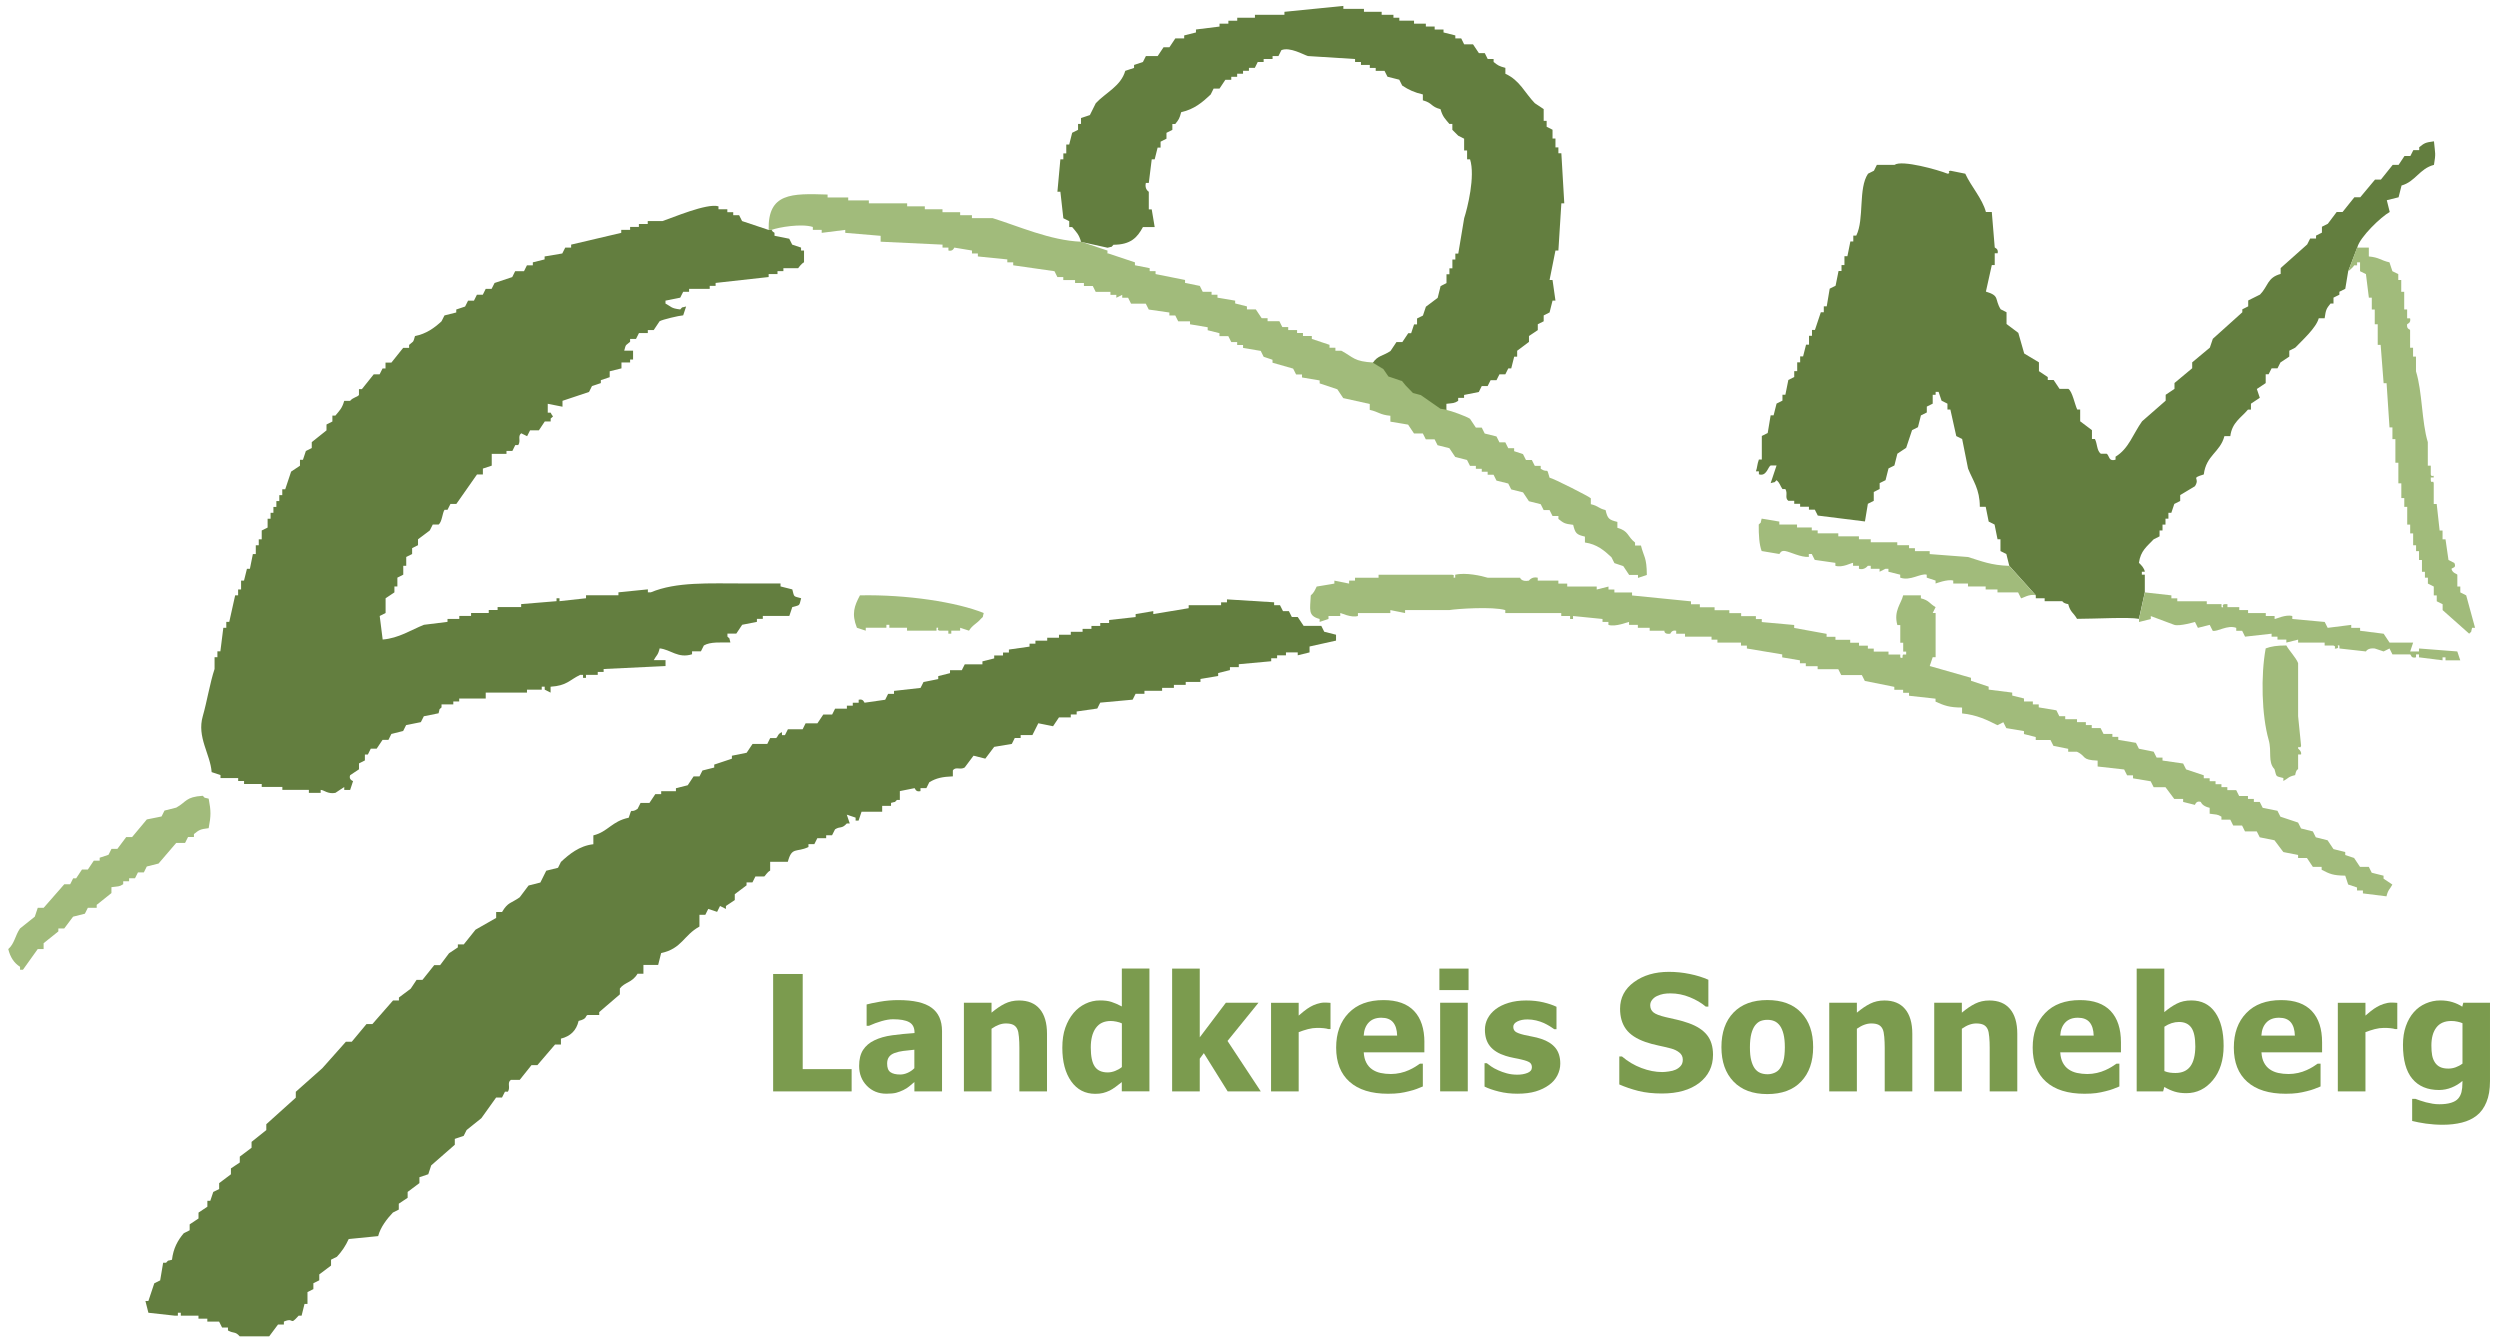 <?xml version="1.0" encoding="utf-8"?>
<!-- Generator: Adobe Illustrator 27.5.0, SVG Export Plug-In . SVG Version: 6.00 Build 0)  -->
<svg version="1.1" xmlns="http://www.w3.org/2000/svg" xmlns:xlink="http://www.w3.org/1999/xlink" x="0px" y="0px"
	 viewBox="0 0 607.04 325.77" style="enable-background:new 0 0 607.04 325.77;" xml:space="preserve">
<style type="text/css">
	.st0{fill:#7B9B4E;}
	.st1{fill:#78984D;}
	.st2{fill-rule:evenodd;clip-rule:evenodd;fill:#637E3F;}
	.st3{fill-rule:evenodd;clip-rule:evenodd;fill:#A1BB7B;}
</style>
<g id="logo_Kopie">
</g>
<g id="logo">
	<g>
		<g>
			<polygon class="st0" points="206.79,265.01 187.73,265.01 187.73,236.5 194.91,236.5 194.91,259.6 206.79,259.6 			"/>
			<path class="st0" d="M226.2,244.69c-1.69-1.24-4.38-1.85-8.08-1.85c-1.5,0-3,0.13-4.48,0.39c-1.48,0.26-2.55,0.49-3.21,0.67v5.18
				H211c1-0.46,2.03-0.84,3.08-1.14c1.05-0.3,1.98-0.45,2.76-0.45c1.74,0,3.05,0.23,3.91,0.7c0.87,0.47,1.31,1.31,1.31,2.53v0.12
				c-1.94,0.13-3.74,0.31-5.42,0.54c-1.68,0.23-3.12,0.64-4.33,1.23c-1.2,0.57-2.11,1.36-2.75,2.34c-0.63,0.99-0.95,2.28-0.95,3.87
				c0,1.94,0.63,3.55,1.88,4.83c1.25,1.28,2.83,1.92,4.72,1.92c1.02,0,1.81-0.08,2.38-0.22c0.57-0.15,1.15-0.37,1.75-0.66
				c0.61-0.3,1.1-0.61,1.46-0.92c0.36-0.31,0.77-0.65,1.23-1.04v2.28h6.71v-14.67C228.73,247.81,227.89,245.92,226.2,244.69z
				 M222.02,259.38c-0.49,0.49-1.04,0.86-1.65,1.13c-0.61,0.27-1.2,0.4-1.78,0.4c-1.05,0-1.84-0.19-2.38-0.57
				c-0.54-0.38-0.8-1.07-0.8-2.08c0-0.69,0.16-1.24,0.48-1.65c0.32-0.42,0.77-0.72,1.35-0.93c0.67-0.24,1.35-0.4,2.05-0.49
				c0.7-0.08,1.6-0.18,2.73-0.3V259.38z"/>
			<path class="st0" d="M254.23,265.01h-6.71v-10.65c0-0.87-0.03-1.73-0.11-2.59c-0.07-0.86-0.2-1.49-0.4-1.9
				c-0.23-0.48-0.57-0.83-1-1.04c-0.44-0.21-1.02-0.32-1.76-0.32c-0.55,0-1.11,0.1-1.68,0.31c-0.56,0.2-1.17,0.53-1.81,0.97v15.21
				h-6.71v-21.52h6.71v2.41c1.1-0.93,2.17-1.66,3.21-2.18c1.04-0.52,2.2-0.78,3.46-0.78c2.2,0,3.88,0.69,5.05,2.08
				c1.16,1.38,1.75,3.39,1.75,6.02V265.01z"/>
			<path class="st0" d="M272.4,235.19v9.19c-0.96-0.5-1.8-0.87-2.53-1.1c-0.73-0.24-1.65-0.36-2.78-0.36
				c-1.25,0-2.43,0.27-3.54,0.81c-1.12,0.54-2.06,1.28-2.85,2.21c-0.86,1.02-1.53,2.22-2.02,3.6c-0.49,1.38-0.73,3-0.73,4.88
				c0,3.39,0.72,6.11,2.15,8.14c1.44,2.03,3.39,3.04,5.85,3.04c0.73,0,1.36-0.07,1.88-0.2c0.53-0.13,1.06-0.33,1.6-0.58
				c0.42-0.2,0.91-0.51,1.47-0.92c0.56-0.41,1.05-0.79,1.49-1.15v2.24h6.71v-29.82H272.4z M272.4,259.11
				c-0.5,0.4-1.05,0.71-1.65,0.94c-0.6,0.23-1.2,0.35-1.78,0.35c-1.45,0-2.5-0.48-3.14-1.42c-0.65-0.95-0.97-2.49-0.97-4.63
				c0-2.03,0.41-3.61,1.22-4.74c0.81-1.13,2.03-1.7,3.64-1.7c0.38,0,0.84,0.05,1.38,0.16c0.54,0.11,0.97,0.25,1.31,0.42V259.11z"/>
			<polygon class="st0" points="306.14,265.01 298.1,265.01 292.31,255.72 291.32,257.06 291.32,265.01 284.61,265.01 
				284.61,235.19 291.32,235.19 291.32,251.88 297.66,243.48 305.58,243.48 298.06,252.76 			"/>
			<path class="st0" d="M323.07,249.87h-0.55c-0.26-0.09-0.62-0.16-1.11-0.21c-0.48-0.05-1.02-0.07-1.61-0.07
				c-0.7,0-1.44,0.1-2.21,0.3c-0.77,0.21-1.52,0.45-2.25,0.73v14.39h-6.71v-21.52h6.71v3.11c0.31-0.28,0.73-0.63,1.27-1.06
				c0.54-0.43,1.04-0.77,1.48-1.03c0.49-0.29,1.05-0.54,1.7-0.75c0.64-0.21,1.25-0.32,1.83-0.32c0.21,0,0.46,0.01,0.72,0.02
				c0.27,0.01,0.51,0.03,0.73,0.05V249.87z"/>
			<path class="st0" d="M345.87,253.1c0-3.3-0.83-5.84-2.49-7.6c-1.66-1.77-4.14-2.66-7.44-2.66c-3.63,0-6.45,1.04-8.47,3.14
				c-2.02,2.09-3.03,4.89-3.03,8.4c0,3.59,1.08,6.35,3.25,8.29c2.17,1.94,5.28,2.91,9.35,2.91c1.11,0,2.06-0.06,2.83-0.16
				c0.77-0.11,1.52-0.26,2.25-0.45c0.79-0.19,1.42-0.38,1.87-0.56c0.45-0.19,0.95-0.39,1.5-0.6v-5.53h-0.71
				c-0.3,0.22-0.68,0.47-1.15,0.76c-0.46,0.29-0.97,0.55-1.52,0.8c-0.63,0.29-1.32,0.52-2.08,0.69c-0.76,0.17-1.52,0.26-2.3,0.26
				c-0.91,0-1.75-0.09-2.52-0.26c-0.77-0.17-1.44-0.46-2.02-0.86c-0.59-0.4-1.06-0.94-1.42-1.62c-0.36-0.67-0.57-1.52-0.63-2.52
				h14.72V253.1z M331.13,251.45c0.08-1.34,0.48-2.39,1.22-3.17c0.74-0.78,1.76-1.16,3.06-1.16c1.28,0,2.23,0.37,2.85,1.11
				c0.62,0.74,0.95,1.81,0.99,3.23H331.13z"/>
			<rect x="349.51" y="235.19" class="st1" width="7.08" height="5.22"/>
			<rect x="349.69" y="243.48" class="st0" width="6.71" height="21.52"/>
			<path class="st0" d="M368.45,265.57c-1.58,0-3.08-0.17-4.49-0.52c-1.41-0.35-2.57-0.75-3.49-1.21v-5.68h0.55
				c0.32,0.24,0.68,0.51,1.08,0.8c0.4,0.29,0.97,0.6,1.69,0.92c0.62,0.29,1.32,0.54,2.1,0.75c0.78,0.21,1.63,0.32,2.53,0.32
				c0.94,0,1.76-0.14,2.48-0.43c0.71-0.29,1.07-0.74,1.07-1.37c0-0.49-0.17-0.87-0.49-1.13c-0.33-0.25-0.97-0.5-1.92-0.72
				c-0.51-0.13-1.15-0.27-1.92-0.41c-0.77-0.15-1.46-0.32-2.05-0.51c-1.67-0.52-2.93-1.29-3.77-2.32c-0.85-1.03-1.26-2.37-1.26-4.04
				c0-0.95,0.22-1.86,0.66-2.71c0.44-0.85,1.09-1.6,1.94-2.26c0.86-0.65,1.91-1.17,3.17-1.55c1.25-0.38,2.67-0.57,4.26-0.57
				c1.51,0,2.89,0.15,4.15,0.45c1.26,0.3,2.33,0.66,3.2,1.08v5.45h-0.53c-0.23-0.18-0.59-0.42-1.08-0.72
				c-0.49-0.3-0.98-0.56-1.45-0.78c-0.56-0.25-1.18-0.46-1.87-0.63c-0.69-0.16-1.4-0.25-2.12-0.25c-0.96,0-1.77,0.16-2.44,0.49
				c-0.66,0.33-1,0.76-1,1.3c0,0.49,0.16,0.87,0.49,1.15c0.33,0.28,1.04,0.55,2.14,0.82c0.57,0.14,1.23,0.28,1.97,0.41
				c0.74,0.13,1.45,0.31,2.14,0.54c1.53,0.5,2.69,1.23,3.48,2.19c0.79,0.96,1.19,2.24,1.19,3.83c0,1.01-0.24,1.96-0.71,2.88
				c-0.47,0.91-1.14,1.68-2.01,2.3c-0.92,0.67-2,1.2-3.24,1.57C371.67,265.38,370.18,265.57,368.45,265.57z"/>
			<path class="st0" d="M403.56,265.52c-2.18,0-4.1-0.21-5.76-0.63c-1.65-0.42-3.19-0.95-4.61-1.57v-6.79h0.65
				c1.43,1.21,3,2.15,4.73,2.8c1.72,0.65,3.4,0.98,5.02,0.98c0.41,0,0.95-0.04,1.62-0.14c0.67-0.09,1.21-0.23,1.62-0.42
				c0.5-0.22,0.92-0.52,1.26-0.91c0.35-0.39,0.52-0.9,0.52-1.53c0-0.72-0.28-1.3-0.84-1.74c-0.56-0.45-1.23-0.77-2.01-0.98
				c-0.97-0.25-2.01-0.5-3.11-0.73c-1.1-0.23-2.13-0.51-3.09-0.84c-2.21-0.78-3.79-1.82-4.75-3.14c-0.96-1.32-1.43-2.96-1.43-4.94
				c0-2.67,1.13-4.83,3.39-6.48c2.26-1.65,5.08-2.48,8.47-2.48c1.7,0,3.39,0.17,5.07,0.52c1.68,0.34,3.18,0.81,4.51,1.4v6.52h-0.63
				c-1.06-0.9-2.35-1.66-3.88-2.28c-1.52-0.62-3.09-0.93-4.7-0.93c-0.63,0-1.19,0.04-1.69,0.13c-0.5,0.09-1.02,0.26-1.57,0.51
				c-0.45,0.2-0.83,0.5-1.16,0.9c-0.33,0.4-0.49,0.84-0.49,1.34c0,0.73,0.26,1.3,0.78,1.73c0.52,0.43,1.51,0.81,3,1.16
				c0.96,0.21,1.88,0.43,2.76,0.63c0.89,0.2,1.83,0.48,2.85,0.84c1.98,0.71,3.45,1.67,4.41,2.88c0.96,1.21,1.45,2.8,1.45,4.78
				c0,2.84-1.12,5.11-3.34,6.84C410.37,264.66,407.36,265.52,403.56,265.52z"/>
			<path class="st0" d="M437.35,245.88c-1.94-2.04-4.68-3.05-8.22-3.05c-3.52,0-6.25,1.01-8.21,3.04c-1.95,2.02-2.93,4.82-2.93,8.39
				c0,3.54,0.98,6.32,2.93,8.35c1.95,2.04,4.68,3.05,8.21,3.05c3.55,0,6.29-1.02,8.22-3.05c1.94-2.04,2.91-4.82,2.91-8.35
				C440.27,250.71,439.3,247.92,437.35,245.88z M433.07,257.5c-0.2,0.77-0.5,1.43-0.9,1.98c-0.33,0.46-0.78,0.8-1.33,1.03
				c-0.56,0.23-1.1,0.34-1.64,0.34c-0.65,0-1.25-0.11-1.79-0.34c-0.54-0.23-0.98-0.59-1.34-1.09c-0.35-0.49-0.63-1.13-0.84-1.94
				c-0.22-0.81-0.32-1.87-0.32-3.18c0-1.32,0.12-2.41,0.34-3.28c0.23-0.87,0.54-1.55,0.92-2.05c0.41-0.52,0.86-0.88,1.34-1.06
				c0.49-0.18,1.03-0.28,1.63-0.28c0.64,0,1.21,0.1,1.71,0.32c0.5,0.21,0.95,0.58,1.35,1.12c0.37,0.51,0.66,1.19,0.87,2.04
				c0.21,0.85,0.32,1.91,0.32,3.19C433.38,255.66,433.27,256.73,433.07,257.5z"/>
			<path class="st0" d="M464.35,265.01h-6.71v-10.65c0-0.87-0.04-1.73-0.11-2.59c-0.07-0.86-0.2-1.49-0.4-1.9
				c-0.23-0.48-0.57-0.83-1-1.04c-0.44-0.21-1.02-0.32-1.75-0.32c-0.55,0-1.11,0.1-1.68,0.31c-0.57,0.2-1.17,0.53-1.82,0.97v15.21
				h-6.71v-21.52h6.71v2.41c1.1-0.93,2.17-1.66,3.21-2.18c1.04-0.52,2.2-0.78,3.46-0.78c2.2,0,3.88,0.69,5.04,2.08
				c1.16,1.38,1.75,3.39,1.75,6.02V265.01z"/>
			<path class="st0" d="M489.84,265.01h-6.71v-10.65c0-0.87-0.03-1.73-0.11-2.59c-0.07-0.86-0.2-1.49-0.4-1.9
				c-0.23-0.48-0.57-0.83-1-1.04c-0.44-0.21-1.02-0.32-1.76-0.32c-0.55,0-1.11,0.1-1.68,0.31c-0.57,0.2-1.17,0.53-1.81,0.97v15.21
				h-6.71v-21.52h6.71v2.41c1.1-0.93,2.17-1.66,3.21-2.18c1.04-0.52,2.2-0.78,3.46-0.78c2.2,0,3.88,0.69,5.04,2.08
				c1.16,1.38,1.75,3.39,1.75,6.02V265.01z"/>
			<path class="st0" d="M515,253.1c0-3.3-0.83-5.84-2.49-7.6c-1.66-1.77-4.14-2.66-7.44-2.66c-3.63,0-6.45,1.04-8.47,3.14
				c-2.02,2.09-3.03,4.89-3.03,8.4c0,3.59,1.08,6.35,3.25,8.29c2.17,1.94,5.28,2.91,9.35,2.91c1.11,0,2.06-0.06,2.83-0.16
				c0.77-0.11,1.52-0.26,2.25-0.45c0.79-0.19,1.42-0.38,1.87-0.56c0.45-0.19,0.95-0.39,1.5-0.6v-5.53h-0.71
				c-0.3,0.22-0.68,0.47-1.15,0.76c-0.47,0.29-0.97,0.55-1.53,0.8c-0.63,0.29-1.32,0.52-2.07,0.69c-0.76,0.17-1.52,0.26-2.31,0.26
				c-0.91,0-1.75-0.09-2.52-0.26c-0.77-0.17-1.44-0.46-2.02-0.86c-0.59-0.4-1.06-0.94-1.42-1.62c-0.36-0.67-0.57-1.52-0.63-2.52H515
				V253.1z M500.26,251.45c0.08-1.34,0.48-2.39,1.22-3.17c0.74-0.78,1.76-1.16,3.06-1.16c1.28,0,2.23,0.37,2.85,1.11
				c0.62,0.74,0.95,1.81,0.99,3.23H500.26z"/>
			<path class="st0" d="M537.89,245.85c-1.36-1.95-3.3-2.93-5.8-2.93c-1.34,0-2.52,0.26-3.55,0.79c-1.02,0.53-2.02,1.21-3.01,2.05
				v-10.57h-6.71v29.82h6.42l0.29-1.07c0.89,0.51,1.74,0.89,2.53,1.13c0.79,0.24,1.72,0.37,2.8,0.37c2.57,0,4.72-1.06,6.46-3.16
				c1.74-2.11,2.61-4.88,2.61-8.3C539.94,250.51,539.25,247.81,537.89,245.85z M531.85,258.93c-0.8,1.07-2,1.61-3.62,1.61
				c-0.45,0-0.89-0.03-1.34-0.09c-0.45-0.06-0.9-0.18-1.34-0.37v-10.78c0.57-0.38,1.16-0.67,1.75-0.86
				c0.59-0.19,1.19-0.29,1.79-0.29c1.35,0,2.35,0.46,3,1.38c0.65,0.92,0.97,2.45,0.97,4.59
				C533.04,256.25,532.64,257.86,531.85,258.93z"/>
			<path class="st0" d="M563.84,253.1c0-3.3-0.83-5.84-2.49-7.6c-1.66-1.77-4.14-2.66-7.44-2.66c-3.63,0-6.46,1.04-8.47,3.14
				c-2.02,2.09-3.03,4.89-3.03,8.4c0,3.59,1.08,6.35,3.25,8.29c2.17,1.94,5.28,2.91,9.35,2.91c1.11,0,2.06-0.06,2.83-0.16
				c0.77-0.11,1.52-0.26,2.25-0.45c0.79-0.19,1.41-0.38,1.87-0.56c0.45-0.19,0.96-0.39,1.51-0.6v-5.53h-0.71
				c-0.29,0.22-0.68,0.47-1.14,0.76c-0.47,0.29-0.98,0.55-1.53,0.8c-0.63,0.29-1.32,0.52-2.07,0.69c-0.76,0.17-1.53,0.26-2.31,0.26
				c-0.91,0-1.75-0.09-2.52-0.26c-0.77-0.17-1.44-0.46-2.02-0.86c-0.59-0.4-1.06-0.94-1.42-1.62c-0.36-0.67-0.57-1.52-0.63-2.52
				h14.72V253.1z M549.1,251.45c0.08-1.34,0.48-2.39,1.22-3.17c0.74-0.78,1.76-1.16,3.07-1.16c1.28,0,2.23,0.37,2.85,1.11
				c0.62,0.74,0.95,1.81,0.99,3.23H549.1z"/>
			<path class="st0" d="M582.11,249.87h-0.56c-0.26-0.09-0.62-0.16-1.11-0.21c-0.49-0.05-1.02-0.07-1.61-0.07
				c-0.7,0-1.44,0.1-2.21,0.3c-0.77,0.21-1.52,0.45-2.25,0.73v14.39h-6.71v-21.52h6.71v3.11c0.31-0.28,0.73-0.63,1.27-1.06
				c0.54-0.43,1.04-0.77,1.49-1.03c0.48-0.29,1.05-0.54,1.69-0.75c0.64-0.21,1.25-0.32,1.82-0.32c0.22,0,0.46,0.01,0.73,0.02
				c0.27,0.01,0.51,0.03,0.73,0.05V249.87z"/>
			<path class="st0" d="M598.13,243.48l-0.25,0.96c-0.72-0.47-1.51-0.84-2.39-1.11c-0.87-0.27-1.86-0.41-2.96-0.41
				c-1.22,0-2.39,0.25-3.52,0.74c-1.13,0.49-2.09,1.19-2.88,2.09c-0.83,0.94-1.48,2.08-1.95,3.42c-0.47,1.34-0.7,2.85-0.7,4.53
				c0,3.7,0.76,6.45,2.28,8.26c1.52,1.81,3.68,2.71,6.47,2.71c1.05,0,2.07-0.2,3.07-0.6c0.99-0.4,1.87-0.94,2.62-1.6v0.41
				c0,0.92-0.08,1.68-0.23,2.29c-0.15,0.61-0.42,1.14-0.81,1.59c-0.39,0.44-0.96,0.78-1.72,1.01c-0.76,0.24-1.72,0.36-2.86,0.36
				c-0.55,0-1.09-0.04-1.62-0.13c-0.53-0.09-1.07-0.2-1.62-0.34c-0.46-0.13-0.92-0.27-1.38-0.42c-0.46-0.15-0.85-0.29-1.18-0.42
				h-0.79v5.37c0.95,0.24,2.07,0.45,3.35,0.64c1.29,0.18,2.65,0.28,4.08,0.28c1.7,0,3.25-0.18,4.65-0.53c1.4-0.35,2.6-0.92,3.6-1.71
				c1-0.78,1.79-1.87,2.36-3.26c0.58-1.39,0.86-3.09,0.86-5.08v-19.05H598.13z M597.92,258.27c-0.52,0.39-1.08,0.68-1.66,0.89
				c-0.58,0.21-1.17,0.31-1.77,0.31c-0.81,0-1.47-0.13-1.99-0.38c-0.52-0.25-0.94-0.62-1.26-1.11c-0.33-0.5-0.56-1.08-0.68-1.73
				c-0.12-0.65-0.18-1.44-0.18-2.38c0-1.88,0.41-3.34,1.22-4.39c0.81-1.05,2.02-1.57,3.64-1.57c0.49,0,0.97,0.05,1.46,0.16
				c0.49,0.1,0.9,0.23,1.23,0.38V258.27z"/>
		</g>
		<g>
			<path class="st2" d="M570.18,65.84c-0.24,1.43-0.48,2.86-0.71,4.29c-0.48,0.24-0.95,0.48-1.43,0.71c0,0.24,0,0.48,0,0.72
				c-0.48,0.24-0.95,0.48-1.43,0.71c0,0.48,0,0.96,0,1.43c-0.24,0-0.48,0-0.72,0c-0.99,1.26-1.13,1.43-1.43,3.58
				c-0.48,0-0.95,0-1.43,0c-0.61,2.34-4.1,5.44-5.72,7.15c-0.48,0.24-0.95,0.48-1.43,0.72c0,0.48,0,0.96,0,1.43
				c-0.72,0.48-1.43,0.96-2.15,1.43c-0.24,0.48-0.48,0.95-0.72,1.43c-0.48,0-0.96,0-1.43,0c-0.24,0.48-0.48,0.95-0.72,1.43
				c-0.23,0-0.47,0-0.71,0c0,0.72,0,1.43,0,2.15c-0.71,0.48-1.43,0.96-2.15,1.43c0.24,0.71,0.48,1.43,0.72,2.14
				c-0.72,0.48-1.43,0.96-2.15,1.43c0,0.48,0,0.96,0,1.43c-0.24,0-0.48,0-0.72,0c-1.71,2.03-3.87,3.12-4.29,6.44
				c-0.48,0-0.96,0-1.43,0c-1.03,3.96-4.44,4.61-5.01,9.31c-3.42,1.04-0.75,0.67-2.15,2.86c-1.19,0.72-2.38,1.43-3.58,2.15
				c0,0.48,0,0.96,0,1.43c-0.48,0.24-0.96,0.48-1.43,0.72c-0.24,0.71-0.48,1.43-0.72,2.15c-0.24,0-0.47,0-0.71,0
				c0,0.48,0,0.96,0,1.43c-0.24,0-0.48,0-0.71,0c0,0.48,0,0.96,0,1.43c-0.24,0-0.48,0-0.72,0c0,0.47,0,0.95,0,1.43
				c-0.24,0-0.48,0-0.72,0c0,0.48,0,0.96,0,1.43c-0.48,0.24-0.95,0.48-1.43,0.72c-1.6,1.72-3.18,2.75-3.58,5.72
				c0.56,0.51,1.3,1.27,1.43,2.15c-0.24,0-0.48,0-0.72,0c0,0.24,0,0.48,0,0.71c0.24,0,0.48,0,0.72,0c0,1.43,0,2.86,0,4.29
				l-1.43,6.44c-2.53-0.47-10.27-0.01-15.03,0c-0.87-1.53-1.61-1.56-2.14-3.58c-1.23-0.18-1.43-0.71-1.43-0.71
				c-1.43,0-2.87,0-4.29,0c0-0.24,0-0.48,0-0.71c-0.71,0-1.43,0-2.15,0c0-0.24,0-0.48,0-0.72l-6.44-7.16
				c-0.24-0.96-0.48-1.91-0.71-2.86c-0.48-0.24-0.96-0.48-1.43-0.72c0-0.95,0-1.91,0-2.86c-0.24,0-0.48,0-0.71,0
				c-0.24-1.19-0.48-2.38-0.72-3.58c-0.48-0.24-0.95-0.48-1.43-0.72c-0.24-1.19-0.48-2.39-0.72-3.58c-0.48,0-0.95,0-1.43,0
				c0-4.33-1.67-6.31-2.86-9.3c-0.48-2.39-0.95-4.77-1.43-7.16c-0.48-0.24-0.95-0.48-1.43-0.72c-0.48-2.14-0.96-4.29-1.43-6.44
				c-0.24,0-0.47,0-0.71,0c0-0.48,0-0.96,0-1.43c-0.48-0.24-0.96-0.48-1.43-0.72c-0.24-0.72-0.48-1.43-0.72-2.15
				c-0.24,0-0.48,0-0.72,0c0,0.24,0,0.48,0,0.72c-0.24,0-0.48,0-0.71,0c0,0.71,0,1.43,0,2.15c-0.48,0.24-0.96,0.48-1.43,0.71
				c0,0.48,0,0.96,0,1.43c-0.48,0.24-0.95,0.47-1.43,0.71c-0.24,0.96-0.48,1.91-0.72,2.86c-0.48,0.24-0.95,0.48-1.43,0.72
				c-0.48,1.43-0.95,2.86-1.43,4.29c-0.72,0.48-1.43,0.95-2.14,1.43c-0.24,0.95-0.48,1.91-0.72,2.86c-0.48,0.24-0.95,0.48-1.43,0.71
				c-0.24,0.96-0.48,1.91-0.72,2.86c-0.48,0.24-0.95,0.47-1.43,0.71c0,0.48,0,0.96,0,1.43c-0.48,0.24-0.96,0.48-1.43,0.72
				c0,0.72,0,1.43,0,2.15c-0.48,0.24-0.96,0.48-1.43,0.72c-0.24,1.43-0.48,2.86-0.71,4.29c-3.81-0.48-7.63-0.96-11.45-1.43
				c-0.24-0.48-0.48-0.96-0.72-1.43c-0.48,0-0.96,0-1.43,0c0-0.24,0-0.48,0-0.72c-0.72,0-1.43,0-2.14,0c0-0.24,0-0.47,0-0.71
				c-0.48,0-0.96,0-1.43,0c0-0.24,0-0.48,0-0.72c-0.48,0-0.95,0-1.43,0c-0.95-0.75-0.05-1.71-0.72-2.86c-0.24,0-0.48,0-0.71,0
				c-0.65-0.92-0.55-1.39-1.43-2.15c-0.82,0.81-0.01,0.28-1.43,0.71c0.48-1.43,0.96-2.86,1.43-4.29c-0.48,0-0.96,0-1.43,0
				c-0.68,0.35-1.01,2.76-2.86,2.15c0-0.24,0-0.48,0-0.72c-0.24,0-0.48,0-0.72,0c0.34-0.93,0.28-1.67,0.72-2.87
				c0.24,0,0.48,0,0.71,0c0-1.9,0-3.81,0-5.72c0.48-0.24,0.96-0.48,1.43-0.71c0.24-1.43,0.48-2.86,0.71-4.29c0.24,0,0.48,0,0.72,0
				c0.24-0.95,0.48-1.91,0.72-2.86c0.47-0.24,0.95-0.48,1.43-0.72c0-0.48,0-0.96,0-1.43c0.24,0,0.48,0,0.71,0
				c0.24-1.19,0.48-2.38,0.72-3.58c0.48-0.24,0.96-0.48,1.43-0.72c0-0.48,0-0.96,0-1.43c0.24,0,0.48,0,0.72,0c0-0.71,0-1.43,0-2.14
				c0.24,0,0.48,0,0.72,0c0-0.48,0-0.96,0-1.43c0.24,0,0.47,0,0.71,0c0.24-0.96,0.48-1.91,0.72-2.86c0.24,0,0.48,0,0.72,0
				c0-0.72,0-1.43,0-2.15c0.24,0,0.48,0,0.72,0c0-0.48,0-0.95,0-1.43c0.24,0,0.48,0,0.72,0c0.48-1.43,0.95-2.86,1.43-4.29
				c0.24,0,0.48,0,0.72,0c0-0.48,0-0.96,0-1.43c0.24,0,0.48,0,0.71,0c0.24-1.43,0.48-2.86,0.72-4.29c0.48-0.24,0.96-0.48,1.43-0.72
				c0.24-1.19,0.48-2.39,0.72-3.58c0.24,0,0.48,0,0.72,0c0-0.48,0-0.96,0-1.43c0.24,0,0.48,0,0.71,0c0-0.72,0-1.43,0-2.15
				c0.24,0,0.48,0,0.72,0c0.24-1.19,0.48-2.38,0.72-3.58c0.23,0,0.47,0,0.71,0c0-0.48,0-0.95,0-1.43c0.24,0,0.48,0,0.72,0
				c2-3.99,0.44-11.48,2.86-15.03c0.48-0.24,0.96-0.48,1.43-0.72c0.24-0.48,0.47-0.95,0.71-1.43c1.43,0,2.87,0,4.3,0
				c1.78-1.26,10.62,1.23,12.88,2.15c1-0.13-0.29-0.59,0.71-0.72c1.2,0.24,2.39,0.48,3.58,0.72c1.39,3.07,4.15,6.05,5.01,9.3
				c0.48,0,0.96,0,1.43,0c0.24,2.86,0.48,5.73,0.71,8.59c0.04,0.18,0.93,0.23,0.72,1.43c-0.24,0-0.48,0-0.72,0c0,0.96,0,1.91,0,2.87
				c-0.24,0-0.48,0-0.71,0c-0.48,2.14-0.96,4.29-1.43,6.44c3.46,1.04,2.02,1.76,3.58,4.29c0.48,0.24,0.96,0.48,1.43,0.72
				c0,0.95,0,1.91,0,2.86c0.95,0.72,1.91,1.43,2.86,2.15c0.48,1.67,0.96,3.34,1.43,5.01c1.19,0.72,2.39,1.43,3.58,2.15
				c0,0.71,0,1.43,0,2.14c0.72,0.48,1.43,0.96,2.14,1.43c0,0.24,0,0.48,0,0.72c0.48,0,0.95,0,1.43,0c0.48,0.72,0.95,1.43,1.43,2.15
				c0.72,0,1.43,0,2.15,0c0.97,0.66,1.54,3.73,2.14,5.01c0.24,0,0.48,0,0.72,0c0,0.95,0,1.91,0,2.86c0.95,0.72,1.91,1.43,2.86,2.15
				c0,0.71,0,1.43,0,2.15c0.24,0,0.48,0,0.72,0c0.62,1.22,0.43,2.81,1.43,3.58c0.48,0,0.96,0,1.43,0c0.66,0.41,0.42,1.99,2.15,1.43
				c0-0.24,0-0.48,0-0.72c3.21-1.93,4.27-5.57,6.44-8.59c1.9-1.67,3.81-3.34,5.73-5.01c0-0.48,0-0.96,0-1.43
				c0.71-0.48,1.43-0.96,2.14-1.43c0-0.48,0-0.96,0-1.43c1.43-1.19,2.87-2.39,4.3-3.58c0-0.48,0-0.95,0-1.43
				c1.43-1.19,2.86-2.39,4.29-3.58c0.24-0.71,0.48-1.43,0.72-2.14c2.38-2.15,4.77-4.3,7.16-6.44c0-0.24,0-0.48,0-0.72
				c0.47-0.24,0.95-0.48,1.43-0.72c0-0.48,0-0.96,0-1.43c0.96-0.48,1.91-0.95,2.87-1.43c1.97-1.99,1.72-4.12,5.01-5.01
				c0-0.47,0-0.95,0-1.43c2.15-1.91,4.29-3.82,6.44-5.73c0.24-0.48,0.48-0.95,0.72-1.43c0.48,0,0.96,0,1.43,0c0-0.24,0-0.48,0-0.72
				c0.47-0.24,0.95-0.48,1.43-0.72c0-0.48,0-0.96,0-1.43c0.48-0.24,0.96-0.48,1.43-0.72c0.71-0.95,1.43-1.91,2.15-2.86
				c0.48,0,0.95,0,1.43,0c0.96-1.19,1.91-2.39,2.87-3.58c0.48,0,0.95,0,1.43,0c1.19-1.43,2.38-2.86,3.58-4.29c0.48,0,0.96,0,1.43,0
				c0.96-1.19,1.91-2.38,2.86-3.57c0.48,0,0.95,0,1.43,0c0.48-0.72,0.96-1.43,1.43-2.15c0.48,0,0.95,0,1.43,0
				c0.24-0.48,0.48-0.96,0.72-1.43c0.48,0,0.95,0,1.43,0c0-0.24,0-0.47,0-0.71c1.26-0.99,1.42-1.15,3.58-1.43
				c0.29,3.1,0.49,2.84,0,5.72c-3.48,0.89-4.51,4.07-7.87,5.01c-0.24,0.96-0.48,1.91-0.72,2.86c-0.95,0.24-1.9,0.47-2.86,0.71
				c0.24,0.95,0.48,1.91,0.71,2.86c-2.13,1.18-7.22,6.06-7.87,8.59L570.18,65.84z"/>
			<path class="st2" d="M186.63,55.83c-2.15-0.71-4.29-1.43-6.44-2.15c-0.24-0.48-0.48-0.95-0.72-1.43h-1.43v-0.72h-1.43v-0.72
				h-2.15V50.1c-2.78-0.85-11.36,2.86-13.6,3.58h-3.58v0.71h-2.15v0.72H153v0.71h-2.15v0.72c-4.06,0.96-8.11,1.91-12.17,2.86v0.72
				h-1.43c-0.24,0.47-0.48,0.95-0.72,1.43c-1.43,0.24-2.86,0.48-4.29,0.72v0.72c-0.96,0.24-1.91,0.48-2.86,0.71v0.72h-1.43
				c-0.24,0.47-0.48,0.95-0.71,1.43h-2.15c-0.24,0.47-0.48,0.95-0.71,1.43c-1.43,0.48-2.86,0.96-4.29,1.43l-0.72,1.43h-1.43
				c-0.24,0.48-0.48,0.95-0.71,1.43h-1.43c-0.24,0.48-0.47,0.95-0.71,1.43h-1.43l-0.72,1.43c-0.71,0.24-1.43,0.48-2.15,0.72v0.72
				c-0.96,0.24-1.91,0.48-2.86,0.72c-0.24,0.48-0.48,0.95-0.72,1.43c-1.72,1.59-3.7,3.04-6.44,3.58c-0.49,1.78-0.37,1.16-1.43,2.15
				v0.71H97.9c-0.95,1.19-1.91,2.39-2.86,3.58h-1.43v1.43h-0.72c-0.24,0.48-0.48,0.95-0.72,1.43h-1.43
				c-0.96,1.2-1.91,2.39-2.86,3.58h-0.72v1.43c-0.43,0.55-1.44,0.55-2.15,1.43h-1.43c-0.53,1.85-1.12,2.32-2.15,3.58h-0.72v1.43
				c-0.48,0.24-0.96,0.48-1.43,0.72v1.43c-1.19,0.95-2.39,1.91-3.58,2.86v1.43l-1.43,0.72c-0.24,0.71-0.48,1.43-0.71,2.14h-0.72
				v1.43l-2.15,1.43c-0.47,1.43-0.95,2.86-1.43,4.29h-0.72v1.43h-0.72v1.43h-0.71v1.43h-0.72v1.43H65.7v1.43h-0.72v2.15
				c-0.47,0.24-0.95,0.48-1.43,0.71v2.15h-0.72v1.43h-0.72v2.15h-0.71c-0.24,1.19-0.48,2.38-0.72,3.58h-0.72
				c-0.24,0.96-0.48,1.91-0.71,2.86h-0.71v2.15h-0.72v1.43h-0.72c-0.48,2.14-0.95,4.29-1.43,6.44h-0.72v1.43h-0.72
				c-0.24,1.91-0.48,3.82-0.72,5.72h-0.72v1.43H52.1v2.86c-1.09,3.25-1.88,8.07-2.86,11.45c-1.48,5.1,1.84,9.23,2.15,13.59
				c0.72,0.24,1.43,0.48,2.15,0.72v0.72h4.29v0.72h1.43v0.72h4.29v0.72h5.01v0.72H75v0.72h2.86v-0.72c0.76-0.03,1.71,1.09,3.58,0.72
				c0.72-0.48,1.43-0.96,2.15-1.43v0.72h1.43c0.24-0.72,0.48-1.43,0.71-2.15c0,0-1.13-0.36-0.71-1.43c0.71-0.48,1.43-0.96,2.15-1.43
				v-1.43c0.48-0.24,0.96-0.48,1.43-0.72v-1.43h0.72l0.71-1.43h1.43c0.47-0.71,0.95-1.43,1.43-2.14h1.43
				c0.24-0.48,0.47-0.96,0.71-1.43c0.95-0.24,1.91-0.48,2.86-0.72l0.72-1.43c1.19-0.24,2.38-0.48,3.58-0.72
				c0.24-0.47,0.48-0.95,0.72-1.43c1.19-0.24,2.38-0.48,3.58-0.72c0.43-1.43-0.1-0.62,0.72-1.43v-0.72h2.86v-0.72h1.43v-0.72h6.44
				v-1.43h10.02v-0.72h3.58v-0.72h0.72v0.72c0.48,0.24,0.96,0.48,1.43,0.72v-1.43c3.97-0.26,4.48-1.57,7.16-2.87h0.72v0.72h0.71
				v-0.72h2.86v-0.72h1.43v-0.71c5.01-0.24,10.02-0.48,15.03-0.72v-1.43h-2.86c0.68-1.28,1.02-1.11,1.43-2.86
				c2.71,0.29,4.46,2.51,7.87,1.43v-0.71h2.15c0.24-0.48,0.48-0.95,0.72-1.43c1.6-0.92,3.97-0.7,6.44-0.72
				c-0.43-1.43,0.1-0.62-0.72-1.43v-0.72h2.15c0.48-0.72,0.96-1.43,1.43-2.15c1.19-0.24,2.38-0.47,3.58-0.71v-0.72h1.43v-0.72h6.44
				l0.72-2.15c1.95-0.54,1.63-0.17,2.15-2.14c-1.95-0.55-1.63-0.17-2.15-2.15c-0.96-0.24-1.91-0.48-2.86-0.72v-0.72h-8.59
				c-8.92,0-16.67-0.44-22.9,2.15h-0.72v-0.72l-7.15,0.72v0.72h-7.87v0.72c-2.15,0.24-4.29,0.47-6.44,0.71v-0.71h-0.72v0.71
				c-2.86,0.24-5.72,0.48-8.59,0.71v0.72h-5.72v0.72h-2.15v0.72h-4.29v0.72h-2.86v0.72h-2.86V151c-1.91,0.24-3.82,0.48-5.72,0.71
				c-3.07,1.21-6.09,3.26-10.02,3.58c-0.24-1.91-0.48-3.82-0.72-5.72l1.43-0.72v-3.58c0.71-0.48,1.43-0.96,2.14-1.43v-1.43h0.72
				v-2.15c0.48-0.24,0.96-0.48,1.43-0.72v-2.15h0.72v-2.15c0.48-0.24,0.96-0.48,1.43-0.71v-1.43c0.47-0.24,0.95-0.48,1.43-0.72
				v-1.43c0.96-0.72,1.91-1.43,2.86-2.15c0.24-0.47,0.48-0.95,0.72-1.43h1.43c0.84-0.68,0.9-2.83,1.43-3.58h0.72
				c0.24-0.48,0.48-0.96,0.72-1.43h1.43c1.67-2.39,3.34-4.77,5.01-7.15h1.43v-1.43c0.71-0.24,1.43-0.48,2.15-0.71v-2.86h3.58v-0.71
				h1.43l0.71-1.43h0.72c0.7-1.09-0.22-2.11,0.72-2.86c0.48,0.24,0.95,0.48,1.43,0.71c0.24-0.48,0.48-0.95,0.72-1.43h2.14
				c0.48-0.72,0.96-1.43,1.43-2.15h1.43v-0.71c0.9-0.88,0.57-0.13,0-1.43h-0.71v-2.15c1.19,0.24,2.39,0.48,3.58,0.71v-1.43
				c2.15-0.72,4.29-1.43,6.44-2.15c0.24-0.48,0.48-0.95,0.72-1.43c0.72-0.24,1.43-0.48,2.15-0.72v-0.72l2.15-0.72v-1.43
				c0.95-0.24,1.91-0.48,2.86-0.71v-1.43H153v-0.72h0.72v-2.15h-2.15c0.46-1.79,0.37-1.18,1.43-2.15V82.3h1.43l0.72-1.43h2.15v-0.72
				h1.43c0.48-0.72,0.96-1.43,1.43-2.15c0.73-0.42,4.66-1.35,5.73-1.43c0.24-0.72,0.47-1.43,0.71-2.15
				c-1.43,0.43-0.62-0.1-1.43,0.72c-2.31-0.28-2.09-0.65-3.58-1.43V73c1.19-0.24,2.38-0.48,3.58-0.72c0.24-0.47,0.48-0.95,0.72-1.43
				h1.43v-0.71h5.01v-0.72h1.43v-0.72c4.29-0.48,8.59-0.96,12.88-1.43v-0.72h2.15v-0.71h1.43v-0.72h3.58c0,0,0.8-1.13,1.43-1.43
				v-2.86h-0.72v-0.71c-0.72-0.24-1.43-0.48-2.15-0.72c-0.24-0.48-0.48-0.95-0.72-1.43c-1.19-0.24-2.39-0.48-3.58-0.72v-0.72
				c-0.81-0.61-0.11,0.1-0.72-0.72"/>
			<path class="st3" d="M351.22,99.34l-17.66-11.31c-4.86-0.25-4.84-1.25-7.87-2.87h-1.43v-0.72h-1.43v-0.71
				c-1.43-0.48-2.86-0.96-4.3-1.43v-0.72h-2.15v-0.72h-1.43v-0.72h-2.15v-0.72h-1.43c-0.24-0.48-0.48-0.96-0.72-1.43h-2.86v-0.72
				h-1.43c-0.48-0.71-0.96-1.43-1.43-2.15h-2.15v-0.72c-0.96-0.24-1.91-0.48-2.86-0.72V73c-1.43-0.24-2.86-0.48-4.3-0.72v-0.71
				h-1.43v-0.72h-2.15c-0.24-0.47-0.48-0.95-0.71-1.43c-1.2-0.24-2.39-0.48-3.58-0.72v-0.72c-2.38-0.48-4.77-0.96-7.16-1.43v-0.71
				h-1.43v-0.72c-1.19-0.24-2.39-0.48-3.58-0.71V63.7c-2.15-0.71-4.3-1.43-6.44-2.15h-0.23v-0.71l-6.44-2.15
				c-7.44-0.29-15.28-3.82-21.47-5.73H236v-0.71h-2.86v-0.72h-4.29v-0.72h-4.29V50.1h-4.29v-0.72h-9.3v-0.72h-5.01v-0.71h-5.01
				v-0.71c-8.82-0.29-14.51-0.39-14.31,8.58h0.71c1.75-0.64,7.22-1.59,10.02-0.71v0.71h2.15v0.72c1.91-0.24,3.82-0.48,5.72-0.72
				v0.72c2.86,0.24,5.73,0.48,8.59,0.72v1.43c5.01,0.24,10.02,0.47,15.03,0.71v0.72h1.43v0.71c1.1,0.3,1.42-0.71,1.43-0.71
				c1.43,0.24,2.87,0.47,4.29,0.71v0.72h1.43v0.72l7.15,0.72v0.71h1.43v0.72c3.34,0.47,6.68,0.95,10.02,1.43
				c0.24,0.47,0.48,0.95,0.71,1.43h1.43v0.72h2.86v0.72h2.15v0.72h2.15c0.24,0.48,0.48,0.96,0.71,1.43h3.58v0.72h1.43v0.71
				c0.48-0.24,0.95-0.47,1.43-0.71v0.71h1.43l0.71,1.43h3.58l0.72,1.43c1.67,0.24,3.34,0.48,5.01,0.72v0.72h1.43
				c0.24,0.48,0.48,0.95,0.72,1.43h2.86v0.71c1.43,0.24,2.86,0.48,4.29,0.72v0.72c0.96,0.24,1.91,0.48,2.86,0.72v0.72h2.15
				c0.24,0.48,0.48,0.96,0.72,1.43h1.43v0.72h1.43v0.71c1.43,0.24,2.86,0.48,4.29,0.72c0.24,0.48,0.47,0.96,0.71,1.43l2.15,0.72
				v0.72c1.67,0.48,3.34,0.95,5.01,1.43c0.24,0.48,0.48,0.95,0.72,1.43h1.43v0.72c1.43,0.24,2.86,0.48,4.29,0.72v0.72
				c1.43,0.48,2.86,0.96,4.29,1.43c0.48,0.71,0.95,1.43,1.43,2.14c2.15,0.48,4.29,0.96,6.44,1.43v1.43c2.18,0.49,2.47,1.2,5.01,1.43
				v1.43c1.43,0.24,2.87,0.48,4.3,0.72c0.47,0.71,0.95,1.43,1.43,2.14h2.15l0.72,1.43h2.14l0.72,1.43l2.86,0.72
				c0.48,0.72,0.96,1.43,1.43,2.14c0.95,0.24,1.9,0.48,2.86,0.72l0.72,1.43h1.43v0.71h1.43v0.72h1.43v0.72h1.43
				c0.24,0.47,0.48,0.95,0.71,1.43c0.96,0.24,1.91,0.47,2.86,0.71l0.72,1.43l2.87,0.72c0.48,0.72,0.96,1.43,1.43,2.15
				c0.95,0.24,1.9,0.48,2.86,0.72c0.24,0.47,0.48,0.95,0.72,1.43h1.43l0.72,1.43h1.43v0.72c1.26,0.98,1.42,1.18,3.58,1.43
				c0.52,2.06,0.77,2.37,2.86,2.86v1.43c2.92,0.41,4.72,1.97,6.44,3.58l0.72,1.43l2.15,0.72c0.48,0.72,0.95,1.43,1.43,2.15h2.14
				v0.72l2.15-0.72c-0.03-4.4-0.73-4.31-1.43-7.15h-1.43v-0.72c-1.93-1.5-1.48-2.8-4.29-3.58v-1.43c-2.07-0.52-2.37-0.77-2.87-2.87
				c-1.94-0.49-1.61-0.97-3.58-1.43v-1.43c-0.19-0.33-9.04-4.83-10.02-5.01c-0.8-2.83-0.22-0.92-2.15-2.15v-0.71h-1.43l-0.72-1.43
				h-1.43c-0.24-0.48-0.48-0.95-0.72-1.43c-0.72-0.24-1.43-0.48-2.15-0.71v-0.72h-1.43c-0.24-0.48-0.47-0.96-0.71-1.43h-1.43
				l-0.72-1.43l-2.86-0.71c-0.24-0.48-0.48-0.95-0.71-1.43h-1.43c-0.48-0.71-0.96-1.43-1.43-2.15c-0.91-0.6-4.54-1.92-5.72-2.15"/>
			<path class="st2" d="M351.21,99.48v-1.43c1.62-0.19,1.87-0.08,2.86-0.72v-0.72h1.43V95.9l3.58-0.72
				c0.24-0.48,0.48-0.95,0.71-1.43h1.43l0.72-1.43h1.43l0.72-1.43h1.43c0.24-0.48,0.47-0.95,0.71-1.43h0.72
				c0.24-0.95,0.48-1.91,0.72-2.86h0.72v-1.43c0.95-0.72,1.91-1.43,2.87-2.15v-1.43c0.71-0.48,1.43-0.95,2.14-1.43v-1.43
				c0.48-0.24,0.96-0.48,1.43-0.71v-1.43l1.43-0.72l0.72-2.87h0.71c-0.24-1.67-0.48-3.34-0.71-5.01h-0.72
				c0.48-2.38,0.96-4.77,1.43-7.16h0.71c0.24-3.81,0.48-7.63,0.72-11.45h0.71c-0.24-4.05-0.48-8.11-0.71-12.16h-0.72v-1.43h-0.71
				v-2.15h-0.71V31.5l-1.43-0.72v-1.43h-0.72v-2.86l-2.15-1.43c-2.49-2.57-3.62-5.54-7.15-7.15v-1.43c-1.59-0.43-1.8-0.59-2.86-1.43
				v-0.72h-1.43l-0.71-1.43h-1.43c-0.48-0.71-0.96-1.43-1.43-2.14h-2.15l-0.71-1.43h-1.43V8.6l-2.87-0.72V7.17h-2.15V6.45h-2.14
				V5.74h-2.87V5.02h-3.57V4.31h-1.43V3.59h-2.86V2.87h-4.3V2.16h-5V1.44c-4.77,0.48-9.54,0.96-14.31,1.43v0.72h-7.16v0.72h-4.3
				v0.72h-2.15v0.71h-2.15v0.71c-1.91,0.24-3.82,0.48-5.72,0.71v0.72c-0.95,0.24-1.91,0.48-2.86,0.72v0.72h-2.15
				c-0.47,0.72-0.95,1.43-1.43,2.15h-1.43c-0.47,0.72-0.95,1.43-1.43,2.15h-2.86l-0.72,1.43c-0.72,0.24-1.43,0.48-2.15,0.72v0.72
				c-0.72,0.24-1.43,0.48-2.14,0.71c-1.04,3.73-4.85,5.35-7.16,7.87l-1.43,2.87c-0.71,0.24-1.43,0.48-2.15,0.72v1.43h-0.72v1.43
				c-0.47,0.24-0.95,0.48-1.43,0.72c-0.24,0.95-0.48,1.91-0.72,2.86h-0.71v2.15h-0.71v1.43h-0.72c-0.24,2.62-0.48,5.25-0.72,7.87
				h0.72c0.24,2.14,0.48,4.29,0.72,6.44c0.47,0.24,0.95,0.48,1.43,0.72v1.43h0.72c1.03,1.26,1.63,1.72,2.15,3.58l6.44,1.43
				c1.43-0.43,0.62,0.1,1.43-0.72c4.14-0.02,5.76-1.7,7.15-4.29h2.86c-0.24-1.43-0.48-2.86-0.72-4.29h-0.71v-4.29
				c0-0.01-1.08-0.58-0.72-2.15h0.72c0.24-1.91,0.47-3.81,0.71-5.72h0.72c0.24-0.96,0.48-1.91,0.71-2.86h0.72v-1.43
				c0.48-0.24,0.95-0.48,1.43-0.72v-1.43l1.43-0.72v-1.43h0.71c0.84-1.06,1.01-1.27,1.43-2.86c3.17-0.7,5.17-2.42,7.16-4.29
				c0.24-0.48,0.47-0.96,0.71-1.43h1.43c0.48-0.71,0.96-1.43,1.43-2.15h1.43v-0.72h1.43V17.9h1.43v-0.71h1.43v-0.71h1.43l0.71-1.43
				h1.43v-0.72H309v-0.72h1.43c0.24-0.48,0.48-0.95,0.71-1.43c2.04-0.86,5.41,1.13,6.44,1.43c3.81,0.24,7.63,0.48,11.45,0.72v0.72
				h1.43v0.72h2.15v0.72h1.43v0.71h2.14c0.24,0.48,0.48,0.96,0.72,1.43l2.86,0.72l0.72,1.43c1.58,1.04,3,1.69,5.01,2.15v1.43
				c2.45,0.67,1.84,1.52,4.29,2.15c0.51,1.85,1.12,2.33,2.15,3.58h0.72v1.43c0,0,1.3,1.29,1.43,1.43l1.43,0.72v2.86h0.72v2.15h0.72
				c1.3,4.13-0.63,11.86-1.43,14.31c-0.48,2.86-0.95,5.73-1.43,8.59h-0.71v1.43h-0.72v2.15h-0.72v1.43h-0.71v2.15l-1.43,0.72
				c-0.24,0.96-0.48,1.91-0.71,2.86c-0.96,0.72-1.9,1.43-2.86,2.15l-0.72,2.15c-0.48,0.24-0.95,0.48-1.43,0.71v1.43h-0.72
				l-0.71,2.15h-0.71c-0.48,0.72-0.95,1.43-1.43,2.15h-1.43c-0.48,0.72-0.96,1.43-1.43,2.15c-1.75,1.22-3.12,1.08-4.29,2.87
				l2.56,1.56l1.21,1.77l3.31,1.12l0.88,1.07l1.77,1.82l1.91,0.51l4.75,3.31L351.21,99.48z"/>
			<path class="st3" d="M208.81,144.56c11.33-0.23,23.51,1.64,30.05,4.29c-0.41,1.44,0.09,0.62-0.71,1.43
				c-0.95,1.15-2.04,1.48-2.86,2.86c-0.71-0.24-1.43-0.48-2.15-0.71c0,0.23,0,0.47,0,0.71c-0.71,0-1.43,0-2.15,0
				c0,0.24,0,0.48,0,0.72c-0.24,0-0.48,0-0.72,0c0-0.24,0-0.48,0-0.72c-0.72,0-1.43,0-2.15,0c-0.98-0.24,0.29-0.86-0.72-0.71
				c0,0.23,0,0.47,0,0.71c-2.38,0-4.77,0-7.16,0c0-0.24,0-0.48,0-0.71c-1.43,0-2.86,0-4.29,0c0-0.24,0-0.48,0-0.72
				c-0.24,0-0.48,0-0.72,0c0,0.24,0,0.48,0,0.72c-1.67,0-3.34,0-5.01,0c0,0.23,0,0.47,0,0.71c-0.72-0.24-1.43-0.48-2.15-0.71
				C206.72,149.01,207.45,147.12,208.81,144.56z"/>
			<path class="st3" d="M462.12,144.56c1.43,0,2.87,0,4.3,0c0,0.24,0,0.48,0,0.72c2.03,0.5,2.06,1.27,3.58,2.14
				c-0.24,0.48-0.48,0.96-0.71,1.43c0.24,0,0.48,0,0.71,0c0,3.58,0,7.16,0,10.73c-0.24,0-0.48,0-0.71,0
				c-0.24,0.72-0.48,1.43-0.72,2.14c3.34,0.96,6.68,1.91,10.02,2.86c0,0.24,0,0.48,0,0.72c1.43,0.48,2.86,0.96,4.29,1.43
				c0,0.24,0,0.48,0,0.72c1.91,0.24,3.81,0.48,5.72,0.72c0,0.24,0,0.48,0,0.72c0.96,0.24,1.91,0.47,2.86,0.71c0,0.24,0,0.48,0,0.72
				c0.71,0,1.43,0,2.15,0c0,0.24,0,0.48,0,0.72c0.48,0,0.95,0,1.43,0c0,0.24,0,0.48,0,0.72c1.43,0.24,2.86,0.48,4.29,0.72
				c0.24,0.48,0.48,0.96,0.71,1.43c0.48,0,0.96,0,1.43,0c0,0.24,0,0.48,0,0.72c0.95,0,1.9,0,2.86,0c0,0.24,0,0.48,0,0.71
				c0.72,0,1.43,0,2.15,0c0,0.24,0,0.48,0,0.72c0.48,0,0.96,0,1.43,0c0,0.24,0,0.48,0,0.72c0.72,0,1.43,0,2.14,0
				c0.24,0.48,0.48,0.96,0.72,1.43c0.72,0,1.43,0,2.15,0c0,0.24,0,0.48,0,0.72c0.48,0,0.95,0,1.43,0c0,0.24,0,0.48,0,0.72
				c1.43,0.24,2.86,0.48,4.29,0.72c0.24,0.48,0.48,0.95,0.72,1.43c1.19,0.24,2.38,0.48,3.58,0.72c0.24,0.48,0.48,0.95,0.72,1.43
				c0.48,0,0.95,0,1.43,0c0,0.24,0,0.48,0,0.72c1.67,0.24,3.34,0.48,5.01,0.72c0.24,0.48,0.48,0.96,0.72,1.43
				c1.43,0.47,2.86,0.95,4.29,1.43c0,0.24,0,0.48,0,0.72c0.48,0,0.95,0,1.43,0c0,0.24,0,0.48,0,0.72c0.48,0,0.96,0,1.43,0
				c0,0.24,0,0.48,0,0.72c0.48,0,0.95,0,1.43,0c0,0.24,0,0.48,0,0.72c0.48,0,0.95,0,1.43,0c0,0.24,0,0.48,0,0.72
				c0.72,0,1.43,0,2.15,0c0.24,0.48,0.48,0.96,0.72,1.43c0.71,0,1.43,0,2.14,0c0,0.24,0,0.48,0,0.72c0.48,0,0.96,0,1.43,0
				c0,0.24,0,0.48,0,0.72c0.48,0,0.95,0,1.43,0c0.24,0.48,0.48,0.96,0.72,1.43c1.19,0.24,2.38,0.48,3.58,0.72
				c0.24,0.48,0.48,0.96,0.72,1.43c1.43,0.48,2.86,0.95,4.29,1.43c0.24,0.48,0.48,0.96,0.72,1.43c0.96,0.24,1.91,0.48,2.87,0.72
				c0.24,0.48,0.48,0.96,0.71,1.43c0.95,0.24,1.9,0.48,2.86,0.72c0.48,0.72,0.95,1.43,1.43,2.14c0.96,0.24,1.91,0.48,2.86,0.72
				c0,0.24,0,0.48,0,0.72c0.71,0.24,1.43,0.48,2.15,0.72c0.48,0.72,0.95,1.43,1.43,2.15c0.72,0,1.43,0,2.14,0
				c0.24,0.48,0.48,0.95,0.71,1.43c0.96,0.24,1.91,0.48,2.87,0.72c0,0.24,0,0.48,0,0.72c0.72,0.48,1.43,0.96,2.14,1.43
				c-0.67,1.29-0.99,1.12-1.43,2.86c-1.91-0.24-3.82-0.48-5.72-0.71c0-0.24,0-0.48,0-0.72c-0.48,0-0.96,0-1.43,0
				c0-0.24,0-0.48,0-0.72c-0.71-0.24-1.43-0.48-2.15-0.72c-0.24-0.72-0.48-1.43-0.71-2.15c-3.01-0.04-3.77-0.42-5.73-1.43
				c0-0.23,0-0.47,0-0.71c-0.71,0-1.43,0-2.14,0c-0.48-0.72-0.96-1.43-1.43-2.15c-0.71,0-1.43,0-2.15,0c0-0.24,0-0.48,0-0.72
				c-1.19-0.24-2.38-0.48-3.58-0.72c-0.71-0.96-1.43-1.9-2.15-2.86c-1.19-0.24-2.38-0.48-3.58-0.72c-0.24-0.48-0.48-0.96-0.72-1.43
				c-0.95,0-1.91,0-2.86,0c-0.24-0.48-0.47-0.96-0.71-1.43c-0.71,0-1.43,0-2.15,0c-0.24-0.48-0.48-0.96-0.71-1.43
				c-0.72,0-1.43,0-2.15,0c0-0.24,0-0.48,0-0.72c-1.01-0.63-1.24-0.48-2.86-0.72c0-0.48,0-0.96,0-1.43
				c-1.91-0.42-2.11-1.42-2.15-1.43c-1.12-0.41-1.4,0.72-1.43,0.72c-0.95-0.24-1.9-0.48-2.86-0.72c0-0.24,0-0.48,0-0.72
				c-0.71,0-1.43,0-2.15,0c-0.72-0.95-1.43-1.91-2.14-2.86c-0.96,0-1.91,0-2.87,0c-0.24-0.48-0.48-0.96-0.72-1.43
				c-1.43-0.24-2.86-0.48-4.29-0.72c0-0.24,0-0.48,0-0.72c-0.48,0-0.95,0-1.43,0c-0.24-0.48-0.48-0.96-0.72-1.43
				c-2.14-0.24-4.29-0.48-6.44-0.72c0-0.48,0-0.96,0-1.43c-4.07-0.16-2.65-1.06-5.01-2.15c-0.72,0-1.43,0-2.14,0
				c0-0.24,0-0.48,0-0.72c-1.19-0.24-2.39-0.48-3.58-0.71c-0.24-0.48-0.48-0.96-0.72-1.43c-1.19,0-2.38,0-3.58,0
				c0-0.24,0-0.48,0-0.72c-0.95-0.24-1.91-0.48-2.86-0.72c0-0.24,0-0.48,0-0.72c-1.43-0.24-2.86-0.48-4.29-0.72
				c-0.24-0.48-0.48-0.96-0.72-1.43c-0.48,0.24-0.96,0.48-1.43,0.72c-2.52-1.28-5.01-2.5-8.59-2.86c0-0.48,0-0.96,0-1.43
				c-3.08,0-4.31-0.47-6.44-1.43c0-0.24,0-0.48,0-0.72c-2.15-0.24-4.29-0.47-6.44-0.71c0-0.24,0-0.48,0-0.72c-0.48,0-0.96,0-1.43,0
				c0-0.24,0-0.48,0-0.72c-0.71,0-1.43,0-2.14,0c0-0.24,0-0.48,0-0.72c-2.39-0.48-4.77-0.96-7.16-1.43
				c-0.24-0.48-0.48-0.96-0.72-1.43c-1.67,0-3.34,0-5.01,0c-0.24-0.48-0.48-0.95-0.72-1.43c-1.67,0-3.34,0-5.01,0
				c0-0.24,0-0.48,0-0.72c-0.96,0-1.91,0-2.87,0c0-0.24,0-0.47,0-0.71c-0.48,0-0.96,0-1.43,0c0-0.24,0-0.48,0-0.72
				c-1.43-0.24-2.87-0.48-4.3-0.72c0-0.24,0-0.48,0-0.72c-2.86-0.47-5.72-0.95-8.58-1.43c0-0.24,0-0.48,0-0.71
				c-0.48,0-0.95,0-1.43,0c0-0.24,0-0.48,0-0.72c-1.91,0-3.81,0-5.72,0c0-0.24,0-0.48,0-0.72c-0.48,0-0.95,0-1.43,0
				c0-0.24,0-0.48,0-0.72c-2.14,0-4.29,0-6.44,0c0-0.24,0-0.48,0-0.72c-0.72,0-1.43,0-2.14,0c0-0.24,0-0.48,0-0.72
				c-1.11-0.27-1.41,0.71-1.43,0.72c-1.59,0.21-1.43-0.72-1.43-0.72c-1.19,0-2.39,0-3.58,0c0-0.24,0-0.48,0-0.71
				c-0.96,0-1.91,0-2.87,0c0-0.24,0-0.48,0-0.72c-0.72,0-1.43,0-2.14,0c0-0.24,0-0.47,0-0.71c-0.21-0.03-3.34,1.3-5.01,0.71
				c0-0.24,0-0.47,0-0.71c-0.48,0-0.95,0-1.43,0c0-0.24,0-0.48,0-0.72c-2.39-0.24-4.78-0.48-7.16-0.72c0,0.24,0,0.48,0,0.72
				c-0.24,0-0.48,0-0.71,0c0-0.24,0-0.48,0-0.72c-0.72,0-1.43,0-2.15,0c0-0.24,0-0.48,0-0.72c-4.53,0-9.06,0-13.59,0
				c0-0.24,0-0.48,0-0.72c-3.05-0.9-11.72-0.31-13.6,0c-3.58,0-7.16,0-10.73,0c0,0.24,0,0.48,0,0.72c-1.2-0.24-2.39-0.48-3.58-0.72
				c0,0.24,0,0.48,0,0.72c-2.62,0-5.25,0-7.87,0c0,0.24,0,0.48,0,0.72c-1.71,0.48-4.06-0.75-4.29-0.72c0,0.24,0,0.48,0,0.72
				c-0.96,0-1.9,0-2.86,0c0,0.24,0,0.48,0,0.72c-0.72,0.24-1.43,0.48-2.15,0.72c0-0.24,0-0.48,0-0.72c-2.92-0.77-2.3-2.25-2.15-5.72
				c0.74-0.62,0.99-1.23,1.43-2.15c1.43-0.24,2.86-0.48,4.3-0.72c0-0.24,0-0.48,0-0.72c1.19,0.24,2.38,0.48,3.58,0.72
				c0-0.24,0-0.48,0-0.72c0.48,0,0.95,0,1.43,0c0-0.24,0-0.47,0-0.71c1.9,0,3.81,0,5.72,0c0-0.24,0-0.48,0-0.72
				c5.96,0,11.93,0,17.89,0c1,0.17-0.3,0.75,0.72,0.72c0-0.24,0-0.48,0-0.72c2.53-0.61,6.43,0.27,7.87,0.72c2.63,0,5.25,0,7.88,0
				c0,0,0.3,1.07,2.15,0.71c0,0,0.7-1.06,2.14-0.71c0,0.24,0,0.47,0,0.71c1.67,0,3.34,0,5.01,0c0,0.24,0,0.48,0,0.72
				c0.72,0,1.43,0,2.15,0c0,0.24,0,0.48,0,0.72c2.39,0,4.77,0,7.16,0c0,0.24,0,0.48,0,0.72c0.95-0.24,1.91-0.48,2.86-0.72
				c0,0.24,0,0.48,0,0.72c0.48,0,0.95,0,1.43,0c0,0.24,0,0.48,0,0.72c1.43,0,2.87,0,4.29,0c0,0.24,0,0.48,0,0.72
				c4.77,0.48,9.54,0.95,14.31,1.43c0,0.24,0,0.48,0,0.71c0.72,0,1.43,0,2.15,0c0,0.24,0,0.48,0,0.72c1.19,0,2.38,0,3.58,0
				c0,0.24,0,0.48,0,0.72c1.2,0,2.39,0,3.58,0c0,0.24,0,0.48,0,0.72c0.96,0,1.91,0,2.87,0c0,0.24,0,0.48,0,0.72
				c1.19,0,2.39,0,3.58,0c0,0.24,0,0.48,0,0.72c0.48,0,0.96,0,1.43,0c0,0.24,0,0.48,0,0.72c2.63,0.24,5.25,0.48,7.87,0.71
				c0,0.24,0,0.48,0,0.72c2.62,0.47,5.25,0.95,7.87,1.43c0,0.24,0,0.48,0,0.72c0.72,0,1.43,0,2.15,0c0,0.24,0,0.48,0,0.72
				c1.2,0,2.39,0,3.58,0c0,0.24,0,0.48,0,0.72c0.71,0,1.43,0,2.14,0c0,0.24,0,0.48,0,0.72c0.72,0,1.43,0,2.15,0
				c0,0.24,0,0.48,0,0.71c0.48,0,0.96,0,1.43,0c0,0.24,0,0.48,0,0.72c1.19,0,2.38,0,3.58,0c0,0.24,0,0.47,0,0.71
				c0.96,0,1.91,0,2.86,0c0,0.24,0,0.48,0,0.72c0.94,0.39,0.31-0.33,0.71-0.72c0.24,0,0.48,0,0.72,0c0-0.24,0-0.47,0-0.71
				c-0.24,0-0.48,0-0.72,0c0-0.72,0-1.43,0-2.15c-0.24,0-0.48,0-0.71,0c0-1.43,0-2.86,0-4.29c-0.23,0-0.47,0-0.71,0
				C459.75,148.32,461.65,146.58,462.12,144.56z"/>
			<path class="st3" d="M50.67,193.93c0.58,3,0.57,4.16,0,7.16c-2.16,0.26-2.32,0.45-3.58,1.43c0,0.24,0,0.48,0,0.72
				c-0.47,0-0.95,0-1.43,0c-0.24,0.48-0.48,0.96-0.72,1.43c-0.72,0-1.43,0-2.15,0c-1.43,1.67-2.86,3.34-4.29,5.01
				c-0.95,0.24-1.91,0.48-2.86,0.72c-0.24,0.48-0.48,0.95-0.71,1.43c-0.47,0-0.95,0-1.43,0c-0.24,0.48-0.48,0.96-0.72,1.43
				c-0.48,0-0.95,0-1.43,0c0,0.24,0,0.48,0,0.72c-0.48,0-0.96,0-1.43,0c0,0.24,0,0.48,0,0.72c-0.99,0.65-1.25,0.49-2.86,0.72
				c0,0.48,0,0.96,0,1.43c-1.19,0.95-2.38,1.9-3.58,2.86c0,0.24,0,0.48,0,0.72c-0.71,0-1.43,0-2.15,0
				c-0.24,0.48-0.48,0.96-0.72,1.43c-0.95,0.24-1.91,0.48-2.86,0.72c-0.72,0.95-1.43,1.9-2.15,2.86c-0.48,0-0.95,0-1.43,0
				c0,0.24,0,0.48,0,0.72c-1.19,0.96-2.38,1.91-3.58,2.86c0,0.48,0,0.95,0,1.43c-0.48,0-0.96,0-1.43,0
				c-1.19,1.67-2.39,3.34-3.58,5.01c-0.24,0-0.48,0-0.71,0c0-0.24,0-0.48,0-0.71c-1.47-0.91-2.4-2.38-2.86-4.3
				c1.53-1.32,1.66-3.31,2.86-5.01c1.19-0.95,2.38-1.91,3.58-2.86c0.24-0.72,0.48-1.43,0.72-2.15c0.48,0,0.96,0,1.43,0
				c1.67-1.91,3.34-3.82,5.01-5.72c0.48,0,0.96,0,1.43,0c0.24-0.48,0.48-0.96,0.72-1.43c0.24,0,0.48,0,0.72,0
				c0.48-0.72,0.96-1.43,1.43-2.15c0.48,0,0.95,0,1.43,0c0.48-0.71,0.96-1.43,1.43-2.14c0.48,0,0.95,0,1.43,0c0-0.24,0-0.48,0-0.72
				c0.71-0.24,1.43-0.48,2.15-0.72c0.24-0.48,0.48-0.96,0.72-1.43c0.48,0,0.96,0,1.43,0c0.71-0.96,1.43-1.9,2.14-2.86
				c0.48,0,0.96,0,1.43,0c1.19-1.43,2.39-2.87,3.58-4.29c1.19-0.24,2.39-0.48,3.58-0.72c0.24-0.48,0.48-0.95,0.71-1.43
				c0.95-0.24,1.91-0.48,2.86-0.72c2.53-1.4,2.23-2.6,6.44-2.87C50.06,194.03,49.24,193.5,50.67,193.93z"/>
			<path class="st3" d="M557.3,188.21c-1.75,0.4-1.58,0.75-2.86,1.43c0-0.24,0-0.48,0-0.72c-1.98-0.52-1.6-0.2-2.15-2.14
				c-1.71-1.83-0.59-4.22-1.43-7.16c-1.68-5.88-1.93-15.61-0.71-22.18c1.33-0.5,2.8-0.71,5.01-0.71c0.72,1.31,2.36,2.96,2.86,4.29
				c0,4.29,0,8.58,0,12.88c0.24,2.38,0.48,4.77,0.72,7.16c-0.18,1-0.7-0.3-0.72,0.71c0,0,0.9,0.64,0.72,1.43c-0.24,0-0.48,0-0.72,0
				c0,1.19,0,2.39,0,3.58C558.01,186.79,557.57,186.74,557.3,188.21z"/>
			<path class="st3" d="M494.33,144.56c-1.5-0.47-3.35,0.77-3.58,0.72c-0.24-0.48-0.48-0.96-0.72-1.43c-1.67,0-3.34,0-5.01,0
				c0-0.24,0-0.48,0-0.72c-0.96,0-1.91,0-2.87,0c0-0.24,0-0.48,0-0.72c-1.43,0-2.86,0-4.29,0c0-0.24,0-0.48,0-0.72
				c-1.19,0-2.39,0-3.58,0c0-0.24,0-0.48,0-0.72c-1.36-0.4-4.29,0.72-4.29,0.72c0-0.24,0-0.48,0-0.72
				c-0.71-0.24-1.43-0.47-2.15-0.71c0-0.24,0-0.48,0-0.72c-1.54-0.39-3.98,1.61-6.44,0.72c0-0.24,0-0.48,0-0.72
				c-0.95-0.24-1.9-0.47-2.86-0.71c0-0.24,0-0.48,0-0.72c-0.24,0-0.48,0-0.72,0c-0.48,0.24-0.95,0.48-1.43,0.72
				c0-0.24,0-0.48,0-0.72c-0.72,0-1.43,0-2.14,0c0-0.24,0-0.48,0-0.72c-0.24,0-0.48,0-0.72,0c0,0-0.8,1.13-2.15,0.72
				c0-0.24,0-0.48,0-0.72c-0.48,0-0.95,0-1.43,0c0-0.24,0-0.48,0-0.72c-0.38-0.04-2.51,1.24-4.29,0.72c0-0.24,0-0.48,0-0.72
				c-1.67-0.24-3.34-0.48-5.01-0.72c-0.24-0.48-0.48-0.95-0.72-1.43c-0.24,0-0.48,0-0.72,0c0,0.24,0,0.47,0,0.71
				c-1.97,0.12-4.41-1.19-5.73-1.43c-1.16-0.21-1.29,0.69-1.43,0.72c-1.43-0.24-2.86-0.48-4.29-0.72c-0.6-1.6-0.73-3.89-0.71-6.44
				c0.82-0.82,0.29-0.01,0.71-1.43c1.43,0.24,2.87,0.48,4.29,0.72c0,0.24,0,0.48,0,0.72c1.43,0,2.87,0,4.3,0c0,0.24,0,0.47,0,0.71
				c1.19,0,2.38,0,3.58,0c0,0.24,0,0.48,0,0.71c0.48,0,0.96,0,1.43,0c0,0.24,0,0.48,0,0.72c1.67,0,3.34,0,5.01,0
				c0,0.24,0,0.48,0,0.72c1.67,0,3.34,0,5.01,0c0,0.24,0,0.48,0,0.72c0.96,0,1.91,0,2.87,0c0,0.24,0,0.48,0,0.72
				c2.14,0,4.29,0,6.44,0c0,0.24,0,0.48,0,0.72c0.95,0,1.9,0,2.86,0c0,0.24,0,0.48,0,0.72c0.48,0,0.95,0,1.43,0
				c0,0.24,0,0.48,0,0.71c1.19,0,2.38,0,3.58,0c0,0.24,0,0.48,0,0.72c3.1,0.24,6.2,0.47,9.3,0.71c3.31,1.01,5.55,2.01,10.02,2.15
				L494.33,144.56z"/>
			<path class="st3" d="M520.81,143.84c2.14,0.24,4.29,0.48,6.44,0.72c0,0.24,0,0.48,0,0.72c0.48,0,0.95,0,1.43,0
				c0,0.24,0,0.47,0,0.71c2.39,0,4.77,0,7.16,0c0,0.24,0,0.48,0,0.71c1.2,0,2.39,0,3.58,0c0,0.24,0,0.48,0,0.72
				c0.98,0.27-0.28-0.54,0.72-0.72c0.24,0,0.48,0,0.72,0c0,0.24,0,0.48,0,0.72c0.96,0,1.91,0,2.87,0c0,0.24,0,0.48,0,0.72
				c0.71,0,1.43,0,2.14,0c0,0.24,0,0.48,0,0.72c1.43,0,2.87,0,4.3,0c0,0.24,0,0.48,0,0.72c0.71,0,1.43,0,2.14,0
				c0,0.24,0,0.48,0,0.72c0.27,0.05,2.68-1.17,4.3-0.72c0,0.24,0,0.48,0,0.72c2.62,0.24,5.25,0.48,7.87,0.72
				c0.24,0.48,0.48,0.95,0.72,1.43c1.91-0.24,3.81-0.48,5.72-0.72c0,0.24,0,0.48,0,0.72c0.72,0,1.43,0,2.15,0c0,0.23,0,0.47,0,0.71
				c1.9,0.24,3.81,0.48,5.72,0.72c0.48,0.72,0.96,1.43,1.43,2.15c1.9,0,3.81,0,5.73,0c-0.24,0.72-0.48,1.43-0.72,2.15
				c0.72,0,1.43,0,2.14,0c0-0.24,0-0.48,0-0.72c3.1,0.24,6.2,0.48,9.3,0.72c0.24,0.71,0.48,1.43,0.72,2.15c-1.19,0-2.39,0-3.58,0
				c0-0.24,0-0.48,0-0.72c-0.24,0-0.48,0-0.72,0c0,0.24,0,0.48,0,0.72c-1.9-0.24-3.81-0.48-5.72-0.72c0-0.24,0-0.48,0-0.72
				c-0.24,0-0.48,0-0.72,0c0,0.24,0,0.48,0,0.72c-1.27,0.32-1.17-0.64-1.43-0.72c-1.43,0-2.87,0-4.3,0
				c-0.24-0.47-0.47-0.95-0.71-1.43c-0.48,0.24-0.95,0.48-1.43,0.72c-0.72-0.24-1.43-0.48-2.15-0.72c-1.73-0.2-2.14,0.72-2.14,0.72
				c-2.15-0.24-4.3-0.48-6.44-0.72c0-0.24,0-0.48,0-0.71c-0.98-0.27,0.28,0.54-0.72,0.71c-1,0.18,0.25-0.41-0.72-0.71
				c-0.72,0-1.43,0-2.15,0c0-0.24,0-0.48,0-0.72c-2.14,0-4.29,0-6.44,0c0-0.24,0-0.48,0-0.72c-0.95,0.24-1.9,0.48-2.86,0.72
				c0-0.24,0-0.48,0-0.72c-0.72,0-1.43,0-2.15,0c0-0.24,0-0.48,0-0.72c-0.48,0-0.96,0-1.43,0c0-0.24,0-0.48,0-0.72
				c-2.14,0.24-4.29,0.48-6.44,0.72c-0.24-0.48-0.47-0.96-0.71-1.43c-0.48,0-0.95,0-1.43,0c0-0.24,0-0.48,0-0.71
				c-2.16-0.79-4.61,1.03-5.72,0.71c-0.24-0.48-0.48-0.95-0.72-1.43c-0.95,0.24-1.91,0.48-2.87,0.72c-0.24-0.48-0.48-0.96-0.71-1.43
				c0,0-3.69,1.1-5.01,0.71c-1.51-0.57-3.39-1.27-5.72-2.14c0,0.24,0,0.48,0,0.72c-0.95,0.24-1.9,0.48-2.86,0.72
				c0-0.24,0-0.48,0-0.72l1.24-5.67L520.81,143.84z"/>
			<path class="st3" d="M572.33,60.12c0.96,0,1.91,0,2.86,0c0,0.71,0,1.43,0,2.15c2.54,0.23,2.83,0.94,5.01,1.43
				c0.24,0.72,0.47,1.43,0.71,2.15c0.48,0.24,0.95,0.47,1.43,0.71c0,0.48,0,0.96,0,1.43c0.24,0,0.48,0,0.72,0c0,0.96,0,1.91,0,2.86
				c0.24,0,0.48,0,0.72,0c0,1.43,0,2.86,0,4.29c0.24,0,0.48,0,0.71,0c0,0.72,0,1.43,0,2.15c0.24,0,0.48,0,0.72,0
				c0.28,1.13-0.71,1.38-0.72,1.43c-0.18,1.25,0.65,1.17,0.72,1.43c0,1.43,0,2.86,0,4.29c0.24,0,0.48,0,0.72,0c0,0.72,0,1.43,0,2.15
				c0.24,0,0.48,0,0.71,0c0,1.19,0,2.38,0,3.58c1.55,4.93,1.37,12.28,2.87,17.18c0,1.91,0,3.82,0,5.72c0.24,0,0.48,0,0.72,0
				c0,0.71,0,1.43,0,2.15c0.32,0.96,0.69-0.3,0.72,0.71c-0.24,0-0.48,0-0.72,0c0,0.24,0,0.48,0,0.72c0.25,0.98,0.57-0.29,0.72,0.71
				c0,1.67,0,3.34,0,5.01c0.24,0,0.48,0,0.72,0c0.24,2.15,0.48,4.29,0.71,6.44c0.23,0,0.47,0,0.71,0c0,0.72,0,1.43,0,2.15
				c0.24,0,0.48,0,0.72,0c0.24,1.67,0.48,3.34,0.72,5.01c0.48,0.24,0.96,0.48,1.43,0.72c0.54,1.25-0.42,1.08-0.71,1.43
				c0.26,1.08,1.32,1.18,1.43,1.43c0,0.96,0,1.91,0,2.86c0.24,0,0.48,0,0.72,0c0,0.48,0,0.96,0,1.43c0.48,0.24,0.95,0.48,1.43,0.72
				c0.72,2.62,1.43,5.25,2.15,7.87c-0.24,0-0.48,0-0.72,0c-0.41,1.44,0.09,0.62-0.71,1.43c-2.14-1.91-4.29-3.81-6.44-5.72
				c0-0.48,0-0.96,0-1.43c-0.48-0.24-0.95-0.47-1.43-0.71c0-0.48,0-0.95,0-1.43c-0.24,0-0.48,0-0.72,0c0-0.72,0-1.43,0-2.15
				c-0.48-0.24-0.95-0.48-1.43-0.72c0-0.48,0-0.96,0-1.43c-0.24,0-0.48,0-0.72,0c0-0.48,0-0.95,0-1.43c-0.24,0-0.48,0-0.72,0
				c0-0.96,0-1.91,0-2.87c-0.24,0-0.48,0-0.71,0c0-0.72,0-1.43,0-2.15c-0.24,0-0.48,0-0.72,0c0-0.47,0-0.95,0-1.43
				c-0.23,0-0.47,0-0.71,0c0-0.96,0-1.91,0-2.87c-0.24,0-0.48,0-0.72,0c0-0.72,0-1.43,0-2.14c-0.24,0-0.48,0-0.72,0
				c0-1.43,0-2.87,0-4.3c-0.24,0-0.48,0-0.71,0c0-0.71,0-1.43,0-2.14c-0.24,0-0.48,0-0.72,0c0-1.19,0-2.39,0-3.58
				c-0.24,0-0.48,0-0.72,0c0-1.67,0-3.34,0-5.01c-0.24,0-0.48,0-0.72,0c0-1.91,0-3.81,0-5.72c-0.24,0-0.48,0-0.72,0
				c0-0.96,0-1.91,0-2.86c-0.24,0-0.47,0-0.71,0c-0.24-3.58-0.48-7.16-0.71-10.73c-0.24,0-0.48,0-0.72,0
				c-0.24-3.1-0.48-6.2-0.72-9.3c-0.24,0-0.48,0-0.71,0c0-1.67,0-3.34,0-5.01c-0.24,0-0.48,0-0.72,0c0-1.19,0-2.38,0-3.58
				c-0.24,0-0.48,0-0.72,0c0-0.96,0-1.91,0-2.87c-0.24,0-0.48,0-0.71,0c-0.24-1.9-0.48-3.81-0.71-5.72
				c-0.48-0.24-0.95-0.47-1.43-0.71c0-0.72,0-1.43,0-2.15c-0.24,0-0.48,0-0.72,0c0,0.24,0,0.48,0,0.72c-0.24,0-0.48,0-0.71,0
				c-0.32,0.62-1.43,1.42-1.43,1.43L572.33,60.12z"/>
			<path class="st2" d="M324.41,154.12c0,0.48,0,0.96,0,1.43c-2.14,0.48-4.28,0.95-6.43,1.43c0,0.48,0,0.95,0,1.43
				c-0.96,0.24-1.91,0.48-2.87,0.71c0-0.24,0-0.47,0-0.71c-0.95,0-1.9,0-2.86,0c0,0.24,0,0.48,0,0.71c-0.72,0-1.43,0-2.15,0
				c0,0.24,0,0.48,0,0.72c-0.48,0-0.96,0-1.43,0c0,0.24,0,0.48,0,0.72c-2.62,0.24-5.25,0.48-7.87,0.72c0,0.24,0,0.48,0,0.71
				c-0.71,0-1.43,0-2.15,0c0,0.24,0,0.48,0,0.72c-0.95,0.24-1.9,0.48-2.86,0.71c0,0.24,0,0.48,0,0.72c-1.43,0.24-2.87,0.48-4.3,0.72
				c0,0.24,0,0.48,0,0.72c-1.19,0-2.38,0-3.58,0c0,0.24,0,0.48,0,0.72c-0.96,0-1.91,0-2.87,0c0,0.24,0,0.48,0,0.72
				c-0.95,0-1.9,0-2.86,0c0,0.24,0,0.48,0,0.72c-1.43,0-2.86,0-4.29,0c0,0.24,0,0.48,0,0.72c-0.72,0-1.43,0-2.15,0
				c-0.24,0.48-0.48,0.96-0.72,1.43c-2.62,0.24-5.25,0.48-7.87,0.72c-0.23,0.48-0.47,0.96-0.71,1.43c-1.67,0.24-3.34,0.48-5.01,0.72
				c0,0.24,0,0.48,0,0.72c-0.47,0-0.95,0-1.43,0c0,0.24,0,0.48,0,0.72c-0.96,0-1.91,0-2.87,0c-0.48,0.72-0.96,1.43-1.43,2.14
				c-1.19-0.24-2.38-0.48-3.58-0.72c-0.48,0.96-0.95,1.91-1.43,2.86c-0.95,0-1.9,0-2.86,0c0,0.24,0,0.48,0,0.72
				c-0.48,0-0.96,0-1.43,0c-0.24,0.48-0.48,0.96-0.71,1.43c-1.43,0.24-2.86,0.48-4.29,0.72c-0.72,0.95-1.43,1.9-2.15,2.86
				c-0.96-0.24-1.91-0.48-2.86-0.72c-0.72,0.96-1.43,1.91-2.15,2.87c-1.08,0.66-2.22-0.3-2.87,0.72c0,0.47,0,0.95,0,1.43
				c-2.49,0.1-4.03,0.4-5.72,1.43c-0.24,0.48-0.47,0.96-0.71,1.43c-0.48,0-0.95,0-1.43,0c0,0.24,0,0.48,0,0.72
				c-1.16,0.33-1.34-0.71-1.43-0.72c-1.19,0.24-2.39,0.48-3.58,0.72c0,0.72,0,1.43,0,2.14c-0.24,0-0.48,0-0.71,0
				c-0.82,0.81,0,0.28-1.43,0.72c0,0.24,0,0.48,0,0.72c-0.72,0-1.43,0-2.15,0c0,0.48,0,0.96,0,1.43c-1.67,0-3.34,0-5.01,0
				c-0.24,0.72-0.48,1.43-0.72,2.15c-0.24,0-0.48,0-0.72,0c0-0.24,0-0.48,0-0.72c-0.71-0.24-1.43-0.48-2.14-0.72
				c0.24,0.72,0.48,1.43,0.72,2.14c-0.24,0-0.48,0-0.72,0c-1.28,1.4-1.56,0.59-2.86,1.43c-0.24,0.48-0.48,0.96-0.72,1.43
				c-0.48,0-0.95,0-1.43,0c0,0.24,0,0.48,0,0.72c-0.72,0-1.43,0-2.15,0c-0.24,0.48-0.48,0.96-0.72,1.43c-0.48,0-0.96,0-1.43,0
				c0,0.24,0,0.47,0,0.71c-2.98,1.4-4.01-0.16-5.01,3.58c-1.43,0-2.86,0-4.29,0c0,0.72,0,1.43,0,2.14
				c-0.75,0.39-1.22,1.32-1.43,1.43c-0.72,0-1.43,0-2.15,0c-0.24,0.48-0.48,0.96-0.72,1.43c-0.48,0-0.96,0-1.43,0
				c0,0.24,0,0.48,0,0.72c-0.95,0.72-1.91,1.43-2.86,2.15c0,0.47,0,0.95,0,1.43c-0.72,0.48-1.43,0.96-2.15,1.43
				c0,0.24,0,0.48,0,0.72c-0.48-0.24-0.95-0.48-1.43-0.72c-0.24,0.48-0.47,0.96-0.71,1.43c-0.72-0.24-1.43-0.48-2.15-0.72
				c-0.24,0.48-0.47,0.96-0.71,1.43c-0.48,0-0.96,0-1.43,0c0,0.96,0,1.9,0,2.86c-3.89,2.14-4.2,5.32-9.3,6.44
				c-0.24,0.96-0.48,1.91-0.72,2.87c-1.19,0-2.38,0-3.58,0c0,0.72,0,1.43,0,2.14c-0.48,0-0.96,0-1.43,0
				c-1.29,2.19-3.14,2.04-4.29,3.58c0,0.48,0,0.96,0,1.43c-1.67,1.43-3.34,2.87-5.01,4.3c0,0.24,0,0.48,0,0.72
				c-0.95,0-1.91,0-2.86,0c-0.61,0.28,0.02,0.91-2.15,1.43c-0.53,2.33-1.99,3.73-4.29,4.3c0,0.48,0,0.95,0,1.43
				c-0.47,0-0.95,0-1.43,0c-1.43,1.67-2.86,3.34-4.29,5.01c-0.48,0-0.95,0-1.43,0c-0.96,1.19-1.91,2.38-2.86,3.58
				c-0.72,0-1.43,0-2.15,0c-0.98,0.69-0.03,1.79-0.71,2.86c-0.24,0-0.48,0-0.72,0c-0.24,0.48-0.48,0.96-0.72,1.43
				c-0.48,0-0.95,0-1.43,0c-1.19,1.67-2.39,3.34-3.58,5.01c-1.19,0.96-2.38,1.91-3.58,2.87c-0.24,0.48-0.48,0.95-0.72,1.43
				c-0.71,0.24-1.43,0.48-2.15,0.72c0,0.47,0,0.95,0,1.43c-1.91,1.67-3.82,3.34-5.73,5.01c-0.24,0.72-0.48,1.43-0.71,2.15
				c-0.72,0.24-1.43,0.48-2.15,0.72c0,0.48,0,0.96,0,1.43c-0.96,0.72-1.91,1.43-2.86,2.14c0,0.48,0,0.96,0,1.43
				c-0.72,0.48-1.43,0.95-2.15,1.43c0,0.48,0,0.96,0,1.43c-0.48,0.24-0.96,0.48-1.43,0.72c-1.38,1.47-3,3.49-3.58,5.72
				c-2.38,0.24-4.77,0.48-7.15,0.71c-0.75,1.67-1.69,3.04-2.86,4.3c-0.48,0.24-0.95,0.48-1.43,0.71c0,0.48,0,0.95,0,1.43
				c-0.96,0.72-1.91,1.43-2.86,2.15c0,0.48,0,0.96,0,1.43c-0.48,0.24-0.96,0.48-1.43,0.71c0,0.48,0,0.96,0,1.43
				c-0.48,0.24-0.96,0.48-1.43,0.72c0,0.96,0,1.91,0,2.87c-0.24,0-0.48,0-0.72,0c-0.24,0.95-0.48,1.91-0.71,2.86
				c-0.24,0-0.48,0-0.72,0c-2.35,2.63-0.87,0.27-3.58,1.43c0,0.24,0,0.48,0,0.72c-0.48,0-0.96,0-1.43,0
				c-0.71,0.96-1.43,1.91-2.14,2.87c-2.39,0-4.77,0-7.15,0c-1.13-1.28-1.41-0.62-2.86-1.43c0-0.24,0-0.48,0-0.72
				c-0.48,0-0.96,0-1.43,0c-0.24-0.48-0.48-0.96-0.72-1.43c-0.95,0-1.91,0-2.86,0c0-0.24,0-0.48,0-0.72c-0.72,0-1.43,0-2.15,0
				c0-0.24,0-0.48,0-0.72c-1.43,0-2.86,0-4.29,0c0-0.24,0-0.48,0-0.71c-0.24,0-0.47,0-0.71,0c0,0.24,0,0.48,0,0.71
				c-0.24,0-0.48,0-0.72,0c-2.15-0.24-4.29-0.48-6.44-0.71c-0.24-0.95-0.48-1.9-0.72-2.86c0.24,0,0.48,0,0.72,0
				c0.48-1.43,0.95-2.86,1.43-4.29c0.47-0.24,0.95-0.48,1.43-0.71c0.24-1.43,0.48-2.87,0.72-4.29c0.24,0,0.48,0,0.72,0
				c0.81-0.82,0-0.29,1.43-0.72c0.31-2.77,1.42-4.75,2.86-6.44c0.48-0.24,0.96-0.48,1.43-0.72c0-0.48,0-0.96,0-1.43
				c0.71-0.48,1.43-0.95,2.15-1.43c0-0.48,0-0.95,0-1.43c0.72-0.48,1.43-0.96,2.15-1.43c0-0.48,0-0.96,0-1.43c0.24,0,0.48,0,0.71,0
				c0.24-0.71,0.48-1.43,0.72-2.15c0.48-0.24,0.95-0.48,1.43-0.71c0-0.48,0-0.96,0-1.43c0.96-0.72,1.91-1.43,2.86-2.15
				c0-0.48,0-0.95,0-1.43c0.72-0.48,1.43-0.95,2.15-1.43c0-0.48,0-0.96,0-1.43c0.95-0.72,1.91-1.43,2.86-2.15c0-0.48,0-0.95,0-1.43
				c1.19-0.95,2.38-1.9,3.58-2.86c0-0.48,0-0.96,0-1.43c2.39-2.14,4.77-4.29,7.16-6.44c0-0.48,0-0.96,0-1.43
				c2.15-1.9,4.29-3.81,6.44-5.72c1.91-2.14,3.82-4.29,5.72-6.43c0.48,0,0.95,0,1.43,0c1.19-1.43,2.39-2.87,3.58-4.3
				c0.48,0,0.96,0,1.43,0c1.67-1.91,3.34-3.81,5.01-5.72c0.48,0,0.95,0,1.43,0c0-0.24,0-0.48,0-0.72c0.95-0.72,1.91-1.43,2.86-2.14
				c0.48-0.72,0.95-1.43,1.43-2.15c0.48,0,0.95,0,1.43,0c0.95-1.19,1.91-2.39,2.86-3.58c0.48,0,0.95,0,1.43,0
				c0.72-0.96,1.43-1.91,2.15-2.87c0.71-0.48,1.43-0.95,2.15-1.43c0-0.24,0-0.48,0-0.72c0.48,0,0.95,0,1.43,0
				c0.96-1.19,1.91-2.38,2.86-3.58c1.67-0.95,3.34-1.91,5.01-2.86c0-0.48,0-0.96,0-1.43c0.48,0,0.95,0,1.43,0
				c1.43-2.46,2.22-2.09,4.29-3.58c0.72-0.95,1.43-1.9,2.15-2.86c0.96-0.24,1.91-0.48,2.86-0.72c0.48-0.96,0.96-1.91,1.43-2.87
				c0.95-0.23,1.91-0.47,2.86-0.71c0.24-0.48,0.47-0.96,0.71-1.43c1.98-1.84,4.47-3.92,7.87-4.29c0-0.72,0-1.43,0-2.15
				c3.58-0.88,4.42-3.41,8.59-4.29c0.94-2.89,0.23-0.81,2.15-2.15c0.24-0.48,0.48-0.96,0.72-1.43c0.72,0,1.43,0,2.15,0
				c0.48-0.72,0.96-1.43,1.43-2.14c0.48,0,0.95,0,1.43,0c0-0.24,0-0.48,0-0.72c1.19,0,2.38,0,3.58,0c0-0.24,0-0.48,0-0.72
				c0.96-0.24,1.91-0.48,2.86-0.72c0.48-0.72,0.95-1.43,1.43-2.15c0.47,0,0.95,0,1.43,0c0.24-0.48,0.48-0.96,0.72-1.43
				c0.96-0.24,1.91-0.48,2.86-0.72c0-0.24,0-0.48,0-0.72c1.43-0.48,2.86-0.96,4.29-1.43c0-0.24,0-0.48,0-0.72
				c1.19-0.24,2.39-0.48,3.58-0.72c0.48-0.72,0.96-1.43,1.43-2.14c1.19,0,2.38,0,3.58,0c0.24-0.48,0.47-0.96,0.71-1.43
				c0.48,0,0.96,0,1.43,0c0.48-0.3,0.34-1.03,1.43-1.43c0,0.24,0,0.48,0,0.72c0.24,0,0.48,0,0.72,0c0.24-0.48,0.48-0.95,0.72-1.43
				c1.19,0,2.39,0,3.58,0c0.24-0.48,0.48-0.96,0.71-1.43c0.96,0,1.91,0,2.87,0c0.47-0.71,0.95-1.43,1.43-2.14c0.72,0,1.43,0,2.15,0
				c0.24-0.48,0.48-0.96,0.72-1.43c0.95,0,1.91,0,2.86,0c0-0.24,0-0.48,0-0.72c0.48,0,0.95,0,1.43,0c0-0.24,0-0.48,0-0.72
				c0.47,0,0.95,0,1.43,0c0-0.24,0-0.48,0-0.72c1.17-0.31,1.33,0.7,1.43,0.72c1.67-0.24,3.34-0.48,5.01-0.72
				c0.24-0.47,0.48-0.95,0.71-1.43c0.48,0,0.95,0,1.43,0c0-0.24,0-0.48,0-0.72c2.15-0.24,4.3-0.48,6.44-0.72
				c0.24-0.48,0.48-0.96,0.72-1.43c1.19-0.24,2.38-0.48,3.58-0.72c0-0.24,0-0.48,0-0.72c0.95-0.24,1.91-0.48,2.86-0.72
				c0-0.24,0-0.47,0-0.71c0.95,0,1.91,0,2.86,0c0.24-0.48,0.48-0.95,0.72-1.43c1.43,0,2.86,0,4.29,0c0-0.24,0-0.48,0-0.72
				c0.96-0.24,1.91-0.48,2.86-0.72c0-0.24,0-0.48,0-0.72c0.72,0,1.43,0,2.14,0c0-0.24,0-0.47,0-0.71c0.48,0,0.95,0,1.43,0
				c0-0.24,0-0.48,0-0.72c1.67-0.24,3.34-0.47,5.01-0.71c0-0.24,0-0.48,0-0.72c0.48,0,0.96,0,1.43,0c0-0.24,0-0.48,0-0.72
				c0.95,0,1.91,0,2.86,0c0-0.24,0-0.48,0-0.72c0.95,0,1.9,0,2.86,0c0-0.24,0-0.48,0-0.72c0.95,0,1.91,0,2.87,0
				c0-0.24,0-0.48,0-0.72c0.95,0,1.9,0,2.86,0c0-0.24,0-0.48,0-0.71c0.72,0,1.43,0,2.15,0c0-0.24,0-0.48,0-0.72
				c0.72,0,1.43,0,2.14,0c0-0.24,0-0.48,0-0.71c0.72,0,1.43,0,2.15,0c0-0.24,0-0.48,0-0.72c2.15-0.24,4.29-0.48,6.44-0.72
				c0-0.24,0-0.48,0-0.72c1.43-0.24,2.86-0.48,4.29-0.72c0,0.24,0,0.48,0,0.72c2.87-0.48,5.73-0.96,8.59-1.43c0-0.24,0-0.48,0-0.72
				c2.62,0,5.25,0,7.87,0c0-0.24,0-0.47,0-0.71c0.47,0,0.95,0,1.43,0c0-0.24,0-0.48,0-0.71c3.82,0.24,7.63,0.47,11.45,0.71
				c0,0.24,0,0.48,0,0.71c0.48,0,0.95,0,1.43,0c0.24,0.48,0.48,0.96,0.72,1.43c0.48,0,0.95,0,1.43,0c0.24,0.48,0.48,0.96,0.72,1.43
				c0.48,0,0.95,0,1.43,0c0.48,0.72,0.96,1.43,1.43,2.15c1.43,0,2.87,0,4.29,0c0.24,0.48,0.48,0.95,0.72,1.43
				C322.51,153.64,323.46,153.88,324.41,154.12z"/>
		</g>
	</g>
</g>
</svg>
